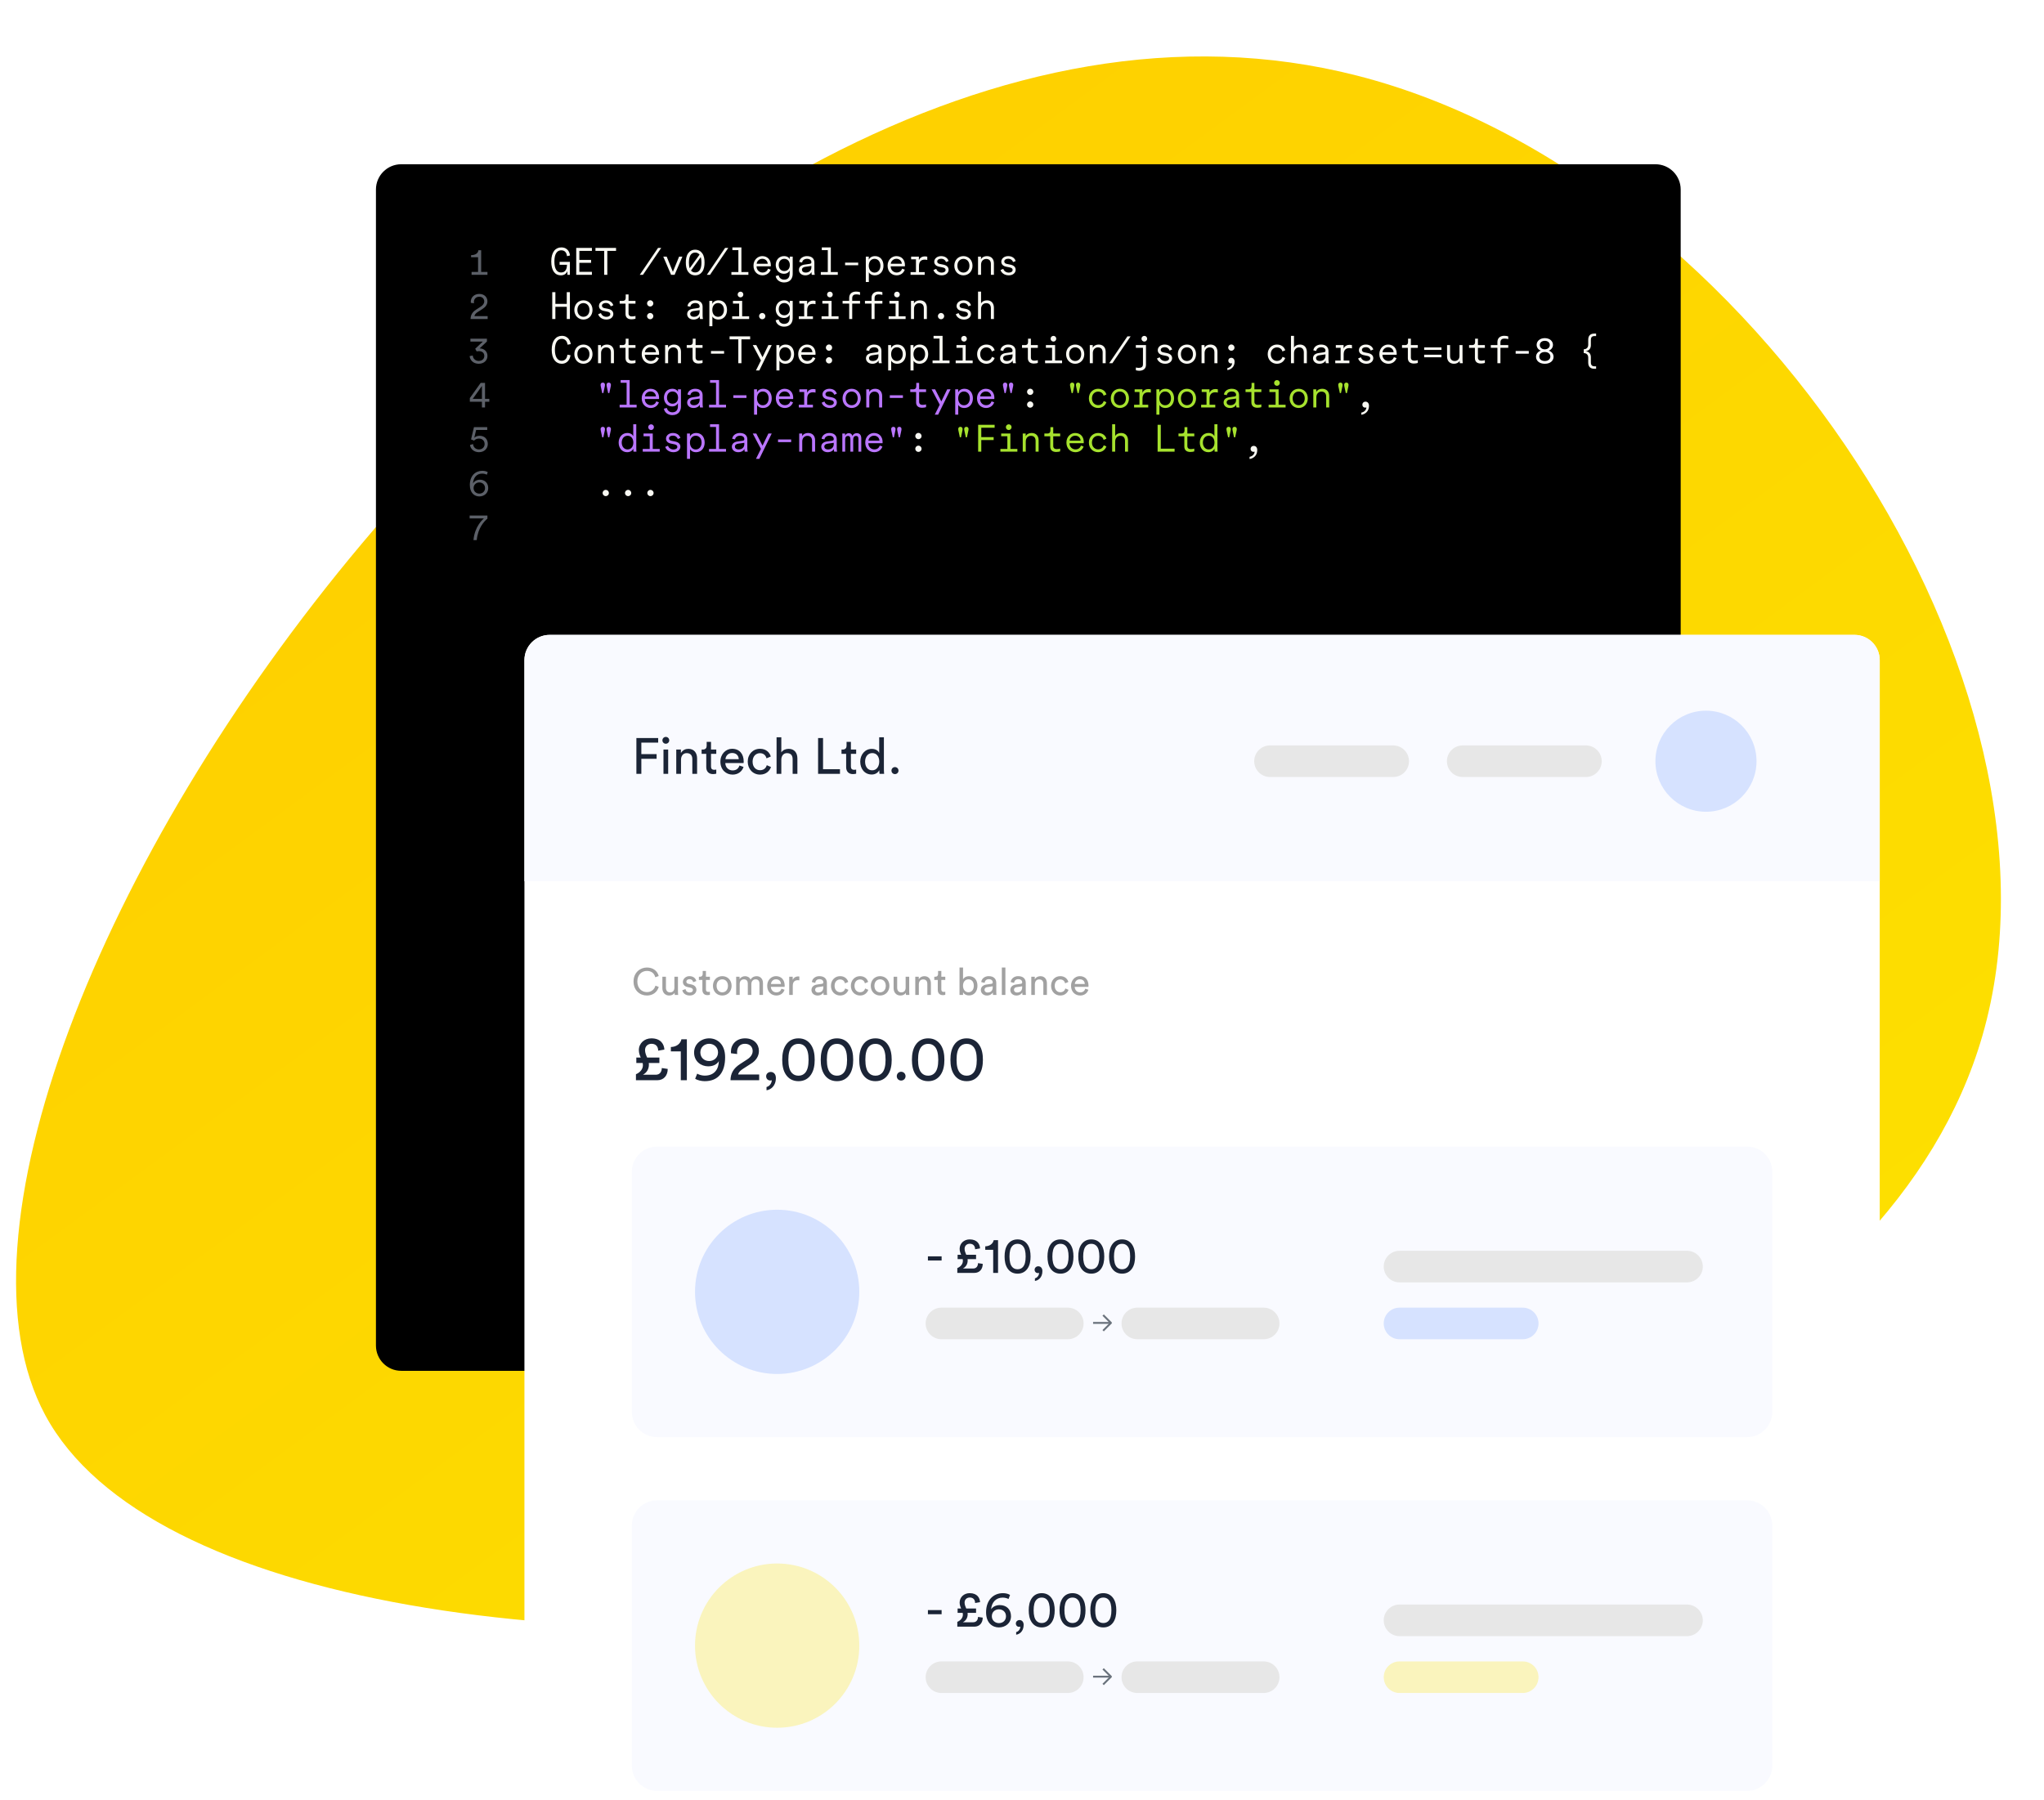 <svg xmlns="http://www.w3.org/2000/svg" width="647" height="570" viewBox="0 0 647 570" fill="none"><path d="M429.598 23.95C204.263 -33.719 -46.44 334.939 14.313 448.006C79.336 569.023 570.293 525.886 627.494 327.938C659.642 216.684 554.913 56.026 429.598 23.95Z" fill="url(#paint0_linear_5918_92741)"></path><g filter="url(#filter0_d_5918_92741)"><path d="M524 52H127C122.582 52 119 55.582 119 60V426C119 430.418 122.582 434 127 434H524C528.418 434 532 430.418 532 426V60C532 55.582 528.418 52 524 52Z" fill="black"></path></g><path d="M177.132 82.908V83.832H179.46C179.46 85.068 179.028 86.268 177.6 86.268C176.328 86.268 175.488 85.248 175.488 82.776C175.488 80.328 176.352 79.248 177.648 79.248C178.956 79.248 179.328 80.172 179.496 81.108L180.42 80.88C180.336 80.016 179.808 78.324 177.66 78.324C175.872 78.324 174.492 79.752 174.492 82.776C174.492 85.788 175.74 87.168 177.516 87.168C178.728 87.168 179.28 86.556 179.568 85.884L179.616 87H180.396V82.908H177.132ZM182.395 78.492V87H187.363V86.064H183.391V83.22H187.099V82.284H183.391V79.428H187.363V78.492H182.395ZM192.243 87V79.428H195.003V78.492H188.487V79.428H191.247V87H192.243ZM202.517 87H203.525L209.297 78.492H208.289L202.517 87ZM212.425 87H213.541L216.001 81.252H214.957L212.989 86.052L211.033 81.252H209.953L212.425 87ZM222.32 80.244C221.828 79.524 221.072 79.056 220.052 79.056C219.032 79.056 218.276 79.524 217.784 80.244C217.244 81.024 217.088 82.056 217.088 83.112C217.088 84.168 217.244 85.2 217.784 85.98C218.276 86.7 219.032 87.168 220.052 87.168C221.072 87.168 221.828 86.7 222.32 85.98C222.86 85.2 223.016 84.168 223.016 83.112C223.016 82.056 222.86 81.024 222.32 80.244ZM218.78 80.496C219.092 80.16 219.488 79.968 220.052 79.968C220.592 79.968 221.012 80.16 221.324 80.496L221.432 80.616L218.312 84.924C218.144 84.432 218.072 83.82 218.072 83.112C218.072 81.936 218.276 81.048 218.78 80.496ZM221.324 85.728C221.012 86.064 220.592 86.256 220.052 86.256C219.452 86.256 219.056 86.04 218.72 85.668L221.816 81.384C221.96 81.852 222.032 82.44 222.032 83.112C222.032 84.288 221.828 85.176 221.324 85.728ZM223.743 87H224.751L230.523 78.492H229.515L223.743 87ZM231.515 86.136V87H236.891V86.136H234.683V78.324H231.827V79.188H233.723V86.136H231.515ZM241.362 87.168C242.694 87.168 243.618 86.364 243.942 85.368L243.114 85.068C242.886 85.74 242.334 86.28 241.362 86.28C240.366 86.28 239.49 85.488 239.49 84.408V84.324H243.978C243.99 84.24 244.002 84.108 244.002 83.988C244.002 82.26 242.97 81.084 241.266 81.084C239.85 81.084 238.506 82.26 238.506 84.108C238.506 86.076 239.862 87.168 241.362 87.168ZM243.006 83.508H239.514C239.574 82.68 240.318 81.936 241.278 81.936C242.334 81.936 242.958 82.656 243.006 83.508ZM246.469 87.156L245.533 87.384C245.677 88.548 246.805 89.424 248.173 89.424C250.261 89.424 250.921 88.008 250.921 86.688V81.252H249.973V82.068C249.745 81.504 249.121 81.084 248.161 81.084C246.601 81.084 245.545 82.296 245.545 83.892C245.545 85.476 246.613 86.676 248.137 86.676C249.085 86.676 249.709 86.208 249.961 85.644V86.604C249.961 87.72 249.481 88.536 248.185 88.536C247.225 88.536 246.589 87.864 246.469 87.156ZM250.009 83.916C250.009 85.044 249.301 85.812 248.257 85.812C247.213 85.812 246.505 85.044 246.505 83.88C246.505 82.716 247.213 81.948 248.257 81.948C249.301 81.948 250.009 82.728 250.009 83.916ZM252.884 85.452C252.884 86.316 253.592 87.168 254.912 87.168C255.992 87.168 256.676 86.604 256.856 86.136C256.856 86.508 256.928 86.892 256.964 87H257.9C257.852 86.82 257.78 86.4 257.78 85.92V83.112C257.78 81.996 257.084 81.084 255.428 81.084C254.132 81.084 253.112 81.852 252.992 82.92L253.904 83.112C253.976 82.452 254.552 81.948 255.452 81.948C256.376 81.948 256.832 82.404 256.832 83.016C256.832 83.28 256.748 83.472 256.316 83.532L254.66 83.772C253.64 83.916 252.884 84.444 252.884 85.452ZM255.056 86.292C254.204 86.292 253.844 85.872 253.844 85.38C253.844 84.864 254.276 84.564 254.852 84.48L256.832 84.192V84.6C256.832 85.752 255.992 86.292 255.056 86.292ZM259.816 86.136V87H265.192V86.136H262.984V78.324H260.128V79.188H262.024V86.136H259.816ZM267.503 83.136V83.976H271.655V83.136H267.503ZM274.062 81.252V89.28H275.022V86.196C275.286 86.712 275.922 87.168 276.942 87.168C278.622 87.168 279.654 85.836 279.654 84.12C279.654 82.428 278.706 81.084 276.99 81.084C275.91 81.084 275.262 81.624 274.998 82.212V81.252H274.062ZM276.822 86.304C275.73 86.304 274.998 85.392 274.998 84.12C274.998 82.848 275.718 81.948 276.822 81.948C277.938 81.948 278.682 82.848 278.682 84.12C278.682 85.392 277.938 86.304 276.822 86.304ZM283.814 87.168C285.146 87.168 286.07 86.364 286.394 85.368L285.566 85.068C285.338 85.74 284.786 86.28 283.814 86.28C282.818 86.28 281.942 85.488 281.942 84.408V84.324H286.43C286.442 84.24 286.454 84.108 286.454 83.988C286.454 82.26 285.422 81.084 283.718 81.084C282.302 81.084 280.958 82.26 280.958 84.108C280.958 86.076 282.314 87.168 283.814 87.168ZM285.458 83.508H281.966C282.026 82.68 282.77 81.936 283.73 81.936C284.786 81.936 285.41 82.656 285.458 83.508ZM293.517 82.308V81.276C293.373 81.228 293.145 81.168 292.725 81.168C292.041 81.168 291.201 81.492 290.865 82.38V81.252H288.405V82.104H289.929V86.148H288.225V87H292.701V86.148H290.889V84.192C290.889 82.872 291.525 82.2 292.713 82.2C293.121 82.2 293.361 82.26 293.517 82.308ZM298.072 87.168C299.596 87.168 300.268 86.232 300.268 85.428C300.268 84.564 299.704 84 298.564 83.772L297.472 83.556C296.896 83.448 296.668 83.16 296.668 82.788C296.668 82.272 297.16 81.924 297.892 81.924C298.768 81.924 299.26 82.428 299.452 82.98L300.268 82.656C300.004 81.744 299.176 81.084 297.892 81.084C296.62 81.084 295.72 81.888 295.72 82.86C295.72 83.604 296.2 84.228 297.28 84.444L298.396 84.672C299.032 84.804 299.308 85.056 299.308 85.476C299.308 85.944 298.864 86.304 298.096 86.304C297.136 86.304 296.524 85.716 296.356 85.116L295.48 85.476C295.636 86.124 296.452 87.168 298.072 87.168ZM304.956 87.168C306.612 87.168 307.836 85.896 307.836 84.12C307.836 82.356 306.612 81.084 304.956 81.084C303.3 81.084 302.076 82.356 302.076 84.12C302.076 85.896 303.3 87.168 304.956 87.168ZM304.956 86.292C303.924 86.292 303.048 85.512 303.048 84.12C303.048 82.74 303.924 81.96 304.956 81.96C305.988 81.96 306.864 82.74 306.864 84.12C306.864 85.512 305.988 86.292 304.956 86.292ZM309.583 81.252V87H310.543V83.772C310.543 82.668 311.251 81.984 312.163 81.984C313.279 81.984 313.651 82.74 313.651 83.568V87H314.611V83.376C314.611 82.104 313.891 81.084 312.391 81.084C311.599 81.084 310.879 81.408 310.519 82.092V81.252H309.583ZM319.298 87.168C320.822 87.168 321.494 86.232 321.494 85.428C321.494 84.564 320.93 84 319.79 83.772L318.698 83.556C318.122 83.448 317.894 83.16 317.894 82.788C317.894 82.272 318.386 81.924 319.118 81.924C319.994 81.924 320.486 82.428 320.678 82.98L321.494 82.656C321.23 81.744 320.402 81.084 319.118 81.084C317.846 81.084 316.946 81.888 316.946 82.86C316.946 83.604 317.426 84.228 318.506 84.444L319.622 84.672C320.258 84.804 320.534 85.056 320.534 85.476C320.534 85.944 320.09 86.304 319.322 86.304C318.362 86.304 317.75 85.716 317.582 85.116L316.706 85.476C316.862 86.124 317.678 87.168 319.298 87.168ZM179.4 97.136V101H180.396V92.492H179.4V96.2H175.8V92.492H174.804V101H175.8V97.136H179.4ZM184.675 101.168C186.331 101.168 187.555 99.896 187.555 98.12C187.555 96.356 186.331 95.084 184.675 95.084C183.019 95.084 181.795 96.356 181.795 98.12C181.795 99.896 183.019 101.168 184.675 101.168ZM184.675 100.292C183.643 100.292 182.767 99.512 182.767 98.12C182.767 96.74 183.643 95.96 184.675 95.96C185.707 95.96 186.583 96.74 186.583 98.12C186.583 99.512 185.707 100.292 184.675 100.292ZM191.943 101.168C193.467 101.168 194.139 100.232 194.139 99.428C194.139 98.564 193.575 98 192.435 97.772L191.343 97.556C190.767 97.448 190.539 97.16 190.539 96.788C190.539 96.272 191.031 95.924 191.763 95.924C192.639 95.924 193.131 96.428 193.323 96.98L194.139 96.656C193.875 95.744 193.047 95.084 191.763 95.084C190.491 95.084 189.591 95.888 189.591 96.86C189.591 97.604 190.071 98.228 191.151 98.444L192.267 98.672C192.903 98.804 193.179 99.056 193.179 99.476C193.179 99.944 192.735 100.304 191.967 100.304C191.007 100.304 190.395 99.716 190.227 99.116L189.351 99.476C189.507 100.124 190.323 101.168 191.943 101.168ZM201.154 95.252H198.958V93.224H198.058V94.256C198.058 94.892 197.794 95.252 197.098 95.252H196.15V96.128H197.998V99.368C197.998 100.508 198.706 101.096 199.894 101.096C200.482 101.096 200.89 101 201.154 100.904V100.028C200.914 100.112 200.398 100.184 200.002 100.184C199.378 100.184 198.958 99.86 198.958 99.188V96.128H201.154V95.252ZM204.821 100.088C204.821 100.652 205.265 101.072 205.805 101.072C206.357 101.072 206.801 100.652 206.801 100.088C206.801 99.524 206.357 99.092 205.805 99.092C205.265 99.092 204.821 99.524 204.821 100.088ZM204.821 96.056C204.821 96.62 205.265 97.04 205.805 97.04C206.357 97.04 206.801 96.62 206.801 96.056C206.801 95.492 206.357 95.06 205.805 95.06C205.265 95.06 204.821 95.492 204.821 96.056ZM217.508 99.452C217.508 100.316 218.216 101.168 219.536 101.168C220.616 101.168 221.3 100.604 221.48 100.136C221.48 100.508 221.552 100.892 221.588 101H222.524C222.476 100.82 222.404 100.4 222.404 99.92V97.112C222.404 95.996 221.708 95.084 220.052 95.084C218.756 95.084 217.736 95.852 217.616 96.92L218.528 97.112C218.6 96.452 219.176 95.948 220.076 95.948C221 95.948 221.456 96.404 221.456 97.016C221.456 97.28 221.372 97.472 220.94 97.532L219.284 97.772C218.264 97.916 217.508 98.444 217.508 99.452ZM219.68 100.292C218.828 100.292 218.468 99.872 218.468 99.38C218.468 98.864 218.9 98.564 219.476 98.48L221.456 98.192V98.6C221.456 99.752 220.616 100.292 219.68 100.292ZM224.535 95.252V103.28H225.495V100.196C225.759 100.712 226.395 101.168 227.415 101.168C229.095 101.168 230.127 99.836 230.127 98.12C230.127 96.428 229.179 95.084 227.463 95.084C226.383 95.084 225.735 95.624 225.471 96.212V95.252H224.535ZM227.295 100.304C226.203 100.304 225.471 99.392 225.471 98.12C225.471 96.848 226.191 95.948 227.295 95.948C228.411 95.948 229.155 96.848 229.155 98.12C229.155 99.392 228.411 100.304 227.295 100.304ZM231.755 100.136V101H237.131V100.136H234.923V95.252H232.007V96.116H233.963V100.136H231.755ZM233.495 93.236C233.495 93.74 233.891 94.148 234.407 94.148C234.899 94.148 235.295 93.74 235.295 93.236C235.295 92.732 234.899 92.336 234.407 92.336C233.891 92.336 233.495 92.732 233.495 93.236ZM240.282 100.088C240.282 100.652 240.726 101.072 241.266 101.072C241.818 101.072 242.262 100.652 242.262 100.088C242.262 99.524 241.818 99.092 241.266 99.092C240.726 99.092 240.282 99.524 240.282 100.088ZM246.469 101.156L245.533 101.384C245.677 102.548 246.805 103.424 248.173 103.424C250.261 103.424 250.921 102.008 250.921 100.688V95.252H249.973V96.068C249.745 95.504 249.121 95.084 248.161 95.084C246.601 95.084 245.545 96.296 245.545 97.892C245.545 99.476 246.613 100.676 248.137 100.676C249.085 100.676 249.709 100.208 249.961 99.644V100.604C249.961 101.72 249.481 102.536 248.185 102.536C247.225 102.536 246.589 101.864 246.469 101.156ZM250.009 97.916C250.009 99.044 249.301 99.812 248.257 99.812C247.213 99.812 246.505 99.044 246.505 97.88C246.505 96.716 247.213 95.948 248.257 95.948C249.301 95.948 250.009 96.728 250.009 97.916ZM258.14 96.308V95.276C257.996 95.228 257.768 95.168 257.348 95.168C256.664 95.168 255.824 95.492 255.488 96.38V95.252H253.028V96.104H254.552V100.148H252.848V101H257.324V100.148H255.512V98.192C255.512 96.872 256.148 96.2 257.336 96.2C257.744 96.2 257.984 96.26 258.14 96.308ZM260.056 100.136V101H265.432V100.136H263.224V95.252H260.308V96.116H262.264V100.136H260.056ZM261.796 93.236C261.796 93.74 262.192 94.148 262.708 94.148C263.2 94.148 263.596 93.74 263.596 93.236C263.596 92.732 263.2 92.336 262.708 92.336C262.192 92.336 261.796 92.732 261.796 93.236ZM269.759 101V96.116H272.231V95.252H269.759V94.412C269.759 93.512 270.299 93.2 271.007 93.2C271.451 93.2 271.847 93.248 272.231 93.368V92.504C271.895 92.384 271.439 92.312 270.971 92.312C269.711 92.312 268.799 92.984 268.799 94.304V95.252H266.711V96.116H268.799V101H269.759ZM276.834 101V96.116H279.306V95.252H276.834V94.412C276.834 93.512 277.374 93.2 278.082 93.2C278.526 93.2 278.922 93.248 279.306 93.368V92.504C278.97 92.384 278.514 92.312 278.046 92.312C276.786 92.312 275.874 92.984 275.874 94.304V95.252H273.786V96.116H275.874V101H276.834ZM281.282 100.136V101H286.658V100.136H284.45V95.252H281.534V96.116H283.49V100.136H281.282ZM283.022 93.236C283.022 93.74 283.418 94.148 283.934 94.148C284.426 94.148 284.822 93.74 284.822 93.236C284.822 92.732 284.426 92.336 283.934 92.336C283.418 92.336 283.022 92.732 283.022 93.236ZM288.357 95.252V101H289.317V97.772C289.317 96.668 290.025 95.984 290.937 95.984C292.053 95.984 292.425 96.74 292.425 97.568V101H293.385V97.376C293.385 96.104 292.665 95.084 291.165 95.084C290.373 95.084 289.653 95.408 289.293 96.092V95.252H288.357ZM296.884 100.088C296.884 100.652 297.328 101.072 297.868 101.072C298.42 101.072 298.864 100.652 298.864 100.088C298.864 99.524 298.42 99.092 297.868 99.092C297.328 99.092 296.884 99.524 296.884 100.088ZM305.148 101.168C306.672 101.168 307.344 100.232 307.344 99.428C307.344 98.564 306.78 98 305.64 97.772L304.548 97.556C303.972 97.448 303.744 97.16 303.744 96.788C303.744 96.272 304.236 95.924 304.968 95.924C305.844 95.924 306.336 96.428 306.528 96.98L307.344 96.656C307.08 95.744 306.252 95.084 304.968 95.084C303.696 95.084 302.796 95.888 302.796 96.86C302.796 97.604 303.276 98.228 304.356 98.444L305.472 98.672C306.108 98.804 306.384 99.056 306.384 99.476C306.384 99.944 305.94 100.304 305.172 100.304C304.212 100.304 303.6 99.716 303.432 99.116L302.556 99.476C302.712 100.124 303.528 101.168 305.148 101.168ZM309.583 92.324V101H310.543V97.796C310.543 96.668 311.251 95.984 312.175 95.984C313.291 95.984 313.651 96.752 313.651 97.604V101H314.611V97.436C314.611 96.152 313.903 95.084 312.439 95.084C311.635 95.084 310.915 95.384 310.543 96.056V92.324H309.583ZM177.84 106.324C176.004 106.324 174.636 107.836 174.636 110.74C174.636 113.656 175.956 115.168 177.792 115.168C179.868 115.168 180.504 113.32 180.576 112.456L179.616 112.3C179.496 113.176 179.064 114.22 177.78 114.22C176.544 114.22 175.644 113.092 175.644 110.74C175.644 108.388 176.544 107.272 177.804 107.272C179.052 107.272 179.508 108.208 179.664 109.132L180.648 108.952C180.564 108.088 179.952 106.324 177.84 106.324ZM184.675 115.168C186.331 115.168 187.555 113.896 187.555 112.12C187.555 110.356 186.331 109.084 184.675 109.084C183.019 109.084 181.795 110.356 181.795 112.12C181.795 113.896 183.019 115.168 184.675 115.168ZM184.675 114.292C183.643 114.292 182.767 113.512 182.767 112.12C182.767 110.74 183.643 109.96 184.675 109.96C185.707 109.96 186.583 110.74 186.583 112.12C186.583 113.512 185.707 114.292 184.675 114.292ZM189.303 109.252V115H190.263V111.772C190.263 110.668 190.971 109.984 191.883 109.984C192.999 109.984 193.371 110.74 193.371 111.568V115H194.331V111.376C194.331 110.104 193.611 109.084 192.111 109.084C191.319 109.084 190.599 109.408 190.239 110.092V109.252H189.303ZM201.154 109.252H198.958V107.224H198.058V108.256C198.058 108.892 197.794 109.252 197.098 109.252H196.15V110.128H197.998V113.368C197.998 114.508 198.706 115.096 199.894 115.096C200.482 115.096 200.89 115 201.154 114.904V114.028C200.914 114.112 200.398 114.184 200.002 114.184C199.378 114.184 198.958 113.86 198.958 113.188V110.128H201.154V109.252ZM205.985 115.168C207.317 115.168 208.241 114.364 208.565 113.368L207.737 113.068C207.509 113.74 206.957 114.28 205.985 114.28C204.989 114.28 204.113 113.488 204.113 112.408V112.324H208.601C208.613 112.24 208.625 112.108 208.625 111.988C208.625 110.26 207.593 109.084 205.889 109.084C204.473 109.084 203.129 110.26 203.129 112.108C203.129 114.076 204.485 115.168 205.985 115.168ZM207.629 111.508H204.137C204.197 110.68 204.941 109.936 205.901 109.936C206.957 109.936 207.581 110.656 207.629 111.508ZM210.529 109.252V115H211.489V111.772C211.489 110.668 212.197 109.984 213.109 109.984C214.225 109.984 214.597 110.74 214.597 111.568V115H215.557V111.376C215.557 110.104 214.837 109.084 213.337 109.084C212.545 109.084 211.825 109.408 211.465 110.092V109.252H210.529ZM222.38 109.252H220.184V107.224H219.284V108.256C219.284 108.892 219.02 109.252 218.324 109.252H217.376V110.128H219.224V113.368C219.224 114.508 219.932 115.096 221.12 115.096C221.708 115.096 222.116 115 222.38 114.904V114.028C222.14 114.112 221.624 114.184 221.228 114.184C220.604 114.184 220.184 113.86 220.184 113.188V110.128H222.38V109.252ZM225.051 111.136V111.976H229.203V111.136H225.051ZM234.695 115V107.428H237.455V106.492H230.939V107.428H233.699V115H234.695ZM243.222 109.252L241.362 113.092L239.394 109.252H238.278L240.858 114.124L239.286 117.28H240.354L244.278 109.252H243.222ZM245.761 109.252V117.28H246.721V114.196C246.985 114.712 247.621 115.168 248.641 115.168C250.321 115.168 251.353 113.836 251.353 112.12C251.353 110.428 250.405 109.084 248.689 109.084C247.609 109.084 246.961 109.624 246.697 110.212V109.252H245.761ZM248.521 114.304C247.429 114.304 246.697 113.392 246.697 112.12C246.697 110.848 247.417 109.948 248.521 109.948C249.637 109.948 250.381 110.848 250.381 112.12C250.381 113.392 249.637 114.304 248.521 114.304ZM255.512 115.168C256.844 115.168 257.768 114.364 258.092 113.368L257.264 113.068C257.036 113.74 256.484 114.28 255.512 114.28C254.516 114.28 253.64 113.488 253.64 112.408V112.324H258.128C258.14 112.24 258.152 112.108 258.152 111.988C258.152 110.26 257.12 109.084 255.416 109.084C254 109.084 252.656 110.26 252.656 112.108C252.656 114.076 254.012 115.168 255.512 115.168ZM257.156 111.508H253.664C253.724 110.68 254.468 109.936 255.428 109.936C256.484 109.936 257.108 110.656 257.156 111.508ZM261.424 114.088C261.424 114.652 261.868 115.072 262.408 115.072C262.96 115.072 263.404 114.652 263.404 114.088C263.404 113.524 262.96 113.092 262.408 113.092C261.868 113.092 261.424 113.524 261.424 114.088ZM261.424 110.056C261.424 110.62 261.868 111.04 262.408 111.04C262.96 111.04 263.404 110.62 263.404 110.056C263.404 109.492 262.96 109.06 262.408 109.06C261.868 109.06 261.424 109.492 261.424 110.056ZM274.11 113.452C274.11 114.316 274.818 115.168 276.138 115.168C277.218 115.168 277.902 114.604 278.082 114.136C278.082 114.508 278.154 114.892 278.19 115H279.126C279.078 114.82 279.006 114.4 279.006 113.92V111.112C279.006 109.996 278.31 109.084 276.654 109.084C275.358 109.084 274.338 109.852 274.218 110.92L275.13 111.112C275.202 110.452 275.778 109.948 276.678 109.948C277.602 109.948 278.058 110.404 278.058 111.016C278.058 111.28 277.974 111.472 277.542 111.532L275.886 111.772C274.866 111.916 274.11 112.444 274.11 113.452ZM276.282 114.292C275.43 114.292 275.07 113.872 275.07 113.38C275.07 112.864 275.502 112.564 276.078 112.48L278.058 112.192V112.6C278.058 113.752 277.218 114.292 276.282 114.292ZM281.138 109.252V117.28H282.098V114.196C282.362 114.712 282.998 115.168 284.018 115.168C285.698 115.168 286.73 113.836 286.73 112.12C286.73 110.428 285.782 109.084 284.066 109.084C282.986 109.084 282.338 109.624 282.074 110.212V109.252H281.138ZM283.898 114.304C282.806 114.304 282.074 113.392 282.074 112.12C282.074 110.848 282.794 109.948 283.898 109.948C285.014 109.948 285.758 110.848 285.758 112.12C285.758 113.392 285.014 114.304 283.898 114.304ZM288.213 109.252V117.28H289.173V114.196C289.437 114.712 290.073 115.168 291.093 115.168C292.773 115.168 293.805 113.836 293.805 112.12C293.805 110.428 292.857 109.084 291.141 109.084C290.061 109.084 289.413 109.624 289.149 110.212V109.252H288.213ZM290.973 114.304C289.881 114.304 289.149 113.392 289.149 112.12C289.149 110.848 289.869 109.948 290.973 109.948C292.089 109.948 292.833 110.848 292.833 112.12C292.833 113.392 292.089 114.304 290.973 114.304ZM295.192 114.136V115H300.568V114.136H298.36V106.324H295.504V107.188H297.4V114.136H295.192ZM302.508 114.136V115H307.884V114.136H305.676V109.252H302.76V110.116H304.716V114.136H302.508ZM304.248 107.236C304.248 107.74 304.644 108.148 305.16 108.148C305.652 108.148 306.048 107.74 306.048 107.236C306.048 106.732 305.652 106.336 305.16 106.336C304.644 106.336 304.248 106.732 304.248 107.236ZM312.211 115.168C313.723 115.168 314.563 114.184 314.839 113.332L313.999 112.972C313.831 113.488 313.363 114.268 312.211 114.268C311.251 114.268 310.267 113.524 310.267 112.12C310.267 110.704 311.251 109.984 312.199 109.984C313.279 109.984 313.807 110.668 313.963 111.268L314.839 110.908C314.599 109.984 313.759 109.084 312.199 109.084C310.687 109.084 309.295 110.236 309.295 112.12C309.295 113.98 310.639 115.168 312.211 115.168ZM316.562 113.452C316.562 114.316 317.27 115.168 318.59 115.168C319.67 115.168 320.354 114.604 320.534 114.136C320.534 114.508 320.606 114.892 320.642 115H321.578C321.53 114.82 321.458 114.4 321.458 113.92V111.112C321.458 109.996 320.762 109.084 319.106 109.084C317.81 109.084 316.79 109.852 316.67 110.92L317.582 111.112C317.654 110.452 318.23 109.948 319.13 109.948C320.054 109.948 320.51 110.404 320.51 111.016C320.51 111.28 320.426 111.472 319.994 111.532L318.338 111.772C317.318 111.916 316.562 112.444 316.562 113.452ZM318.734 114.292C317.882 114.292 317.522 113.872 317.522 113.38C317.522 112.864 317.954 112.564 318.53 112.48L320.51 112.192V112.6C320.51 113.752 319.67 114.292 318.734 114.292ZM328.51 109.252H326.314V107.224H325.414V108.256C325.414 108.892 325.15 109.252 324.454 109.252H323.506V110.128H325.354V113.368C325.354 114.508 326.062 115.096 327.25 115.096C327.838 115.096 328.246 115 328.51 114.904V114.028C328.27 114.112 327.754 114.184 327.358 114.184C326.734 114.184 326.314 113.86 326.314 113.188V110.128H328.51V109.252ZM330.809 114.136V115H336.185V114.136H333.977V109.252H331.061V110.116H333.017V114.136H330.809ZM332.549 107.236C332.549 107.74 332.945 108.148 333.461 108.148C333.953 108.148 334.349 107.74 334.349 107.236C334.349 106.732 333.953 106.336 333.461 106.336C332.945 106.336 332.549 106.732 332.549 107.236ZM340.332 115.168C341.988 115.168 343.212 113.896 343.212 112.12C343.212 110.356 341.988 109.084 340.332 109.084C338.676 109.084 337.452 110.356 337.452 112.12C337.452 113.896 338.676 115.168 340.332 115.168ZM340.332 114.292C339.3 114.292 338.424 113.512 338.424 112.12C338.424 110.74 339.3 109.96 340.332 109.96C341.364 109.96 342.24 110.74 342.24 112.12C342.24 113.512 341.364 114.292 340.332 114.292ZM344.959 109.252V115H345.919V111.772C345.919 110.668 346.627 109.984 347.539 109.984C348.655 109.984 349.027 110.74 349.027 111.568V115H349.987V111.376C349.987 110.104 349.267 109.084 347.767 109.084C346.975 109.084 346.255 109.408 345.895 110.092V109.252H344.959ZM351.099 115H352.107L357.879 106.492H356.871L351.099 115ZM359.53 110.116H361.786V115.324C361.786 116.236 361.21 116.464 360.418 116.464C360.142 116.464 359.698 116.392 359.542 116.344V117.22C359.686 117.28 360.19 117.388 360.562 117.388C361.978 117.388 362.746 116.644 362.746 115.504V109.252H359.53V110.116ZM361.318 107.236C361.318 107.74 361.714 108.148 362.23 108.148C362.722 108.148 363.118 107.74 363.118 107.236C363.118 106.732 362.722 106.336 362.23 106.336C361.714 106.336 361.318 106.732 361.318 107.236ZM368.825 115.168C370.349 115.168 371.021 114.232 371.021 113.428C371.021 112.564 370.457 112 369.317 111.772L368.225 111.556C367.649 111.448 367.421 111.16 367.421 110.788C367.421 110.272 367.913 109.924 368.645 109.924C369.521 109.924 370.013 110.428 370.205 110.98L371.021 110.656C370.757 109.744 369.929 109.084 368.645 109.084C367.373 109.084 366.473 109.888 366.473 110.86C366.473 111.604 366.953 112.228 368.033 112.444L369.149 112.672C369.785 112.804 370.061 113.056 370.061 113.476C370.061 113.944 369.617 114.304 368.849 114.304C367.889 114.304 367.277 113.716 367.109 113.116L366.233 113.476C366.389 114.124 367.205 115.168 368.825 115.168ZM375.709 115.168C377.365 115.168 378.589 113.896 378.589 112.12C378.589 110.356 377.365 109.084 375.709 109.084C374.053 109.084 372.829 110.356 372.829 112.12C372.829 113.896 374.053 115.168 375.709 115.168ZM375.709 114.292C374.677 114.292 373.801 113.512 373.801 112.12C373.801 110.74 374.677 109.96 375.709 109.96C376.741 109.96 377.617 110.74 377.617 112.12C377.617 113.512 376.741 114.292 375.709 114.292ZM380.336 109.252V115H381.296V111.772C381.296 110.668 382.004 109.984 382.916 109.984C384.032 109.984 384.404 110.74 384.404 111.568V115H385.364V111.376C385.364 110.104 384.644 109.084 383.144 109.084C382.352 109.084 381.632 109.408 381.272 110.092V109.252H380.336ZM388.803 114.172C388.803 114.712 389.175 115.06 389.667 115.06C389.823 115.06 389.955 115 390.003 114.976C390.003 115.684 389.415 116.368 388.503 116.536V117.172C389.559 117.028 390.795 116.236 390.795 114.52C390.795 113.692 390.303 113.272 389.751 113.272C389.187 113.272 388.803 113.668 388.803 114.172ZM388.779 110.056C388.779 110.62 389.223 111.04 389.763 111.04C390.315 111.04 390.759 110.62 390.759 110.056C390.759 109.492 390.315 109.06 389.763 109.06C389.223 109.06 388.779 109.492 388.779 110.056ZM404.19 115.168C405.702 115.168 406.542 114.184 406.818 113.332L405.978 112.972C405.81 113.488 405.342 114.268 404.19 114.268C403.23 114.268 402.246 113.524 402.246 112.12C402.246 110.704 403.23 109.984 404.178 109.984C405.258 109.984 405.786 110.668 405.942 111.268L406.818 110.908C406.578 109.984 405.738 109.084 404.178 109.084C402.666 109.084 401.274 110.236 401.274 112.12C401.274 113.98 402.618 115.168 404.19 115.168ZM408.637 106.324V115H409.597V111.796C409.597 110.668 410.305 109.984 411.229 109.984C412.345 109.984 412.705 110.752 412.705 111.604V115H413.665V111.436C413.665 110.152 412.957 109.084 411.493 109.084C410.689 109.084 409.969 109.384 409.597 110.056V106.324H408.637ZM415.617 113.452C415.617 114.316 416.325 115.168 417.645 115.168C418.725 115.168 419.409 114.604 419.589 114.136C419.589 114.508 419.661 114.892 419.697 115H420.633C420.585 114.82 420.513 114.4 420.513 113.92V111.112C420.513 109.996 419.817 109.084 418.161 109.084C416.865 109.084 415.845 109.852 415.725 110.92L416.637 111.112C416.709 110.452 417.285 109.948 418.185 109.948C419.109 109.948 419.565 110.404 419.565 111.016C419.565 111.28 419.481 111.472 419.049 111.532L417.393 111.772C416.373 111.916 415.617 112.444 415.617 113.452ZM417.789 114.292C416.937 114.292 416.577 113.872 416.577 113.38C416.577 112.864 417.009 112.564 417.585 112.48L419.565 112.192V112.6C419.565 113.752 418.725 114.292 417.789 114.292ZM427.948 110.308V109.276C427.804 109.228 427.576 109.168 427.156 109.168C426.472 109.168 425.632 109.492 425.296 110.38V109.252H422.836V110.104H424.36V114.148H422.656V115H427.132V114.148H425.32V112.192C425.32 110.872 425.956 110.2 427.144 110.2C427.552 110.2 427.792 110.26 427.948 110.308ZM432.503 115.168C434.027 115.168 434.699 114.232 434.699 113.428C434.699 112.564 434.135 112 432.995 111.772L431.903 111.556C431.327 111.448 431.099 111.16 431.099 110.788C431.099 110.272 431.591 109.924 432.323 109.924C433.199 109.924 433.691 110.428 433.883 110.98L434.699 110.656C434.435 109.744 433.607 109.084 432.323 109.084C431.051 109.084 430.151 109.888 430.151 110.86C430.151 111.604 430.631 112.228 431.711 112.444L432.827 112.672C433.463 112.804 433.739 113.056 433.739 113.476C433.739 113.944 433.295 114.304 432.527 114.304C431.567 114.304 430.955 113.716 430.787 113.116L429.911 113.476C430.067 114.124 430.883 115.168 432.503 115.168ZM439.471 115.168C440.803 115.168 441.727 114.364 442.051 113.368L441.223 113.068C440.995 113.74 440.443 114.28 439.471 114.28C438.475 114.28 437.599 113.488 437.599 112.408V112.324H442.087C442.099 112.24 442.111 112.108 442.111 111.988C442.111 110.26 441.079 109.084 439.375 109.084C437.959 109.084 436.615 110.26 436.615 112.108C436.615 114.076 437.971 115.168 439.471 115.168ZM441.115 111.508H437.623C437.683 110.68 438.427 109.936 439.387 109.936C440.443 109.936 441.067 110.656 441.115 111.508ZM448.79 109.252H446.594V107.224H445.694V108.256C445.694 108.892 445.43 109.252 444.734 109.252H443.786V110.128H445.634V113.368C445.634 114.508 446.342 115.096 447.53 115.096C448.118 115.096 448.526 115 448.79 114.904V114.028C448.55 114.112 448.034 114.184 447.638 114.184C447.014 114.184 446.594 113.86 446.594 113.188V110.128H448.79V109.252ZM450.801 109.984V110.788H456.273V109.984H450.801ZM450.801 112.3V113.116H456.273V112.3H450.801ZM462.029 114.22C462.029 114.508 462.053 114.832 462.101 115H463.025C462.989 114.772 462.941 114.244 462.941 113.8V109.252H461.981V112.684C461.981 113.584 461.441 114.292 460.469 114.292C459.401 114.292 459.005 113.536 459.005 112.708V109.252H458.045V112.864C458.045 114.184 458.789 115.168 460.253 115.168C461.045 115.168 461.753 114.808 462.029 114.22ZM470.016 109.252H467.82V107.224H466.92V108.256C466.92 108.892 466.656 109.252 465.96 109.252H465.012V110.128H466.86V113.368C466.86 114.508 467.568 115.096 468.756 115.096C469.344 115.096 469.752 115 470.016 114.904V114.028C469.776 114.112 469.26 114.184 468.864 114.184C468.24 114.184 467.82 113.86 467.82 113.188V110.128H470.016V109.252ZM474.943 115V110.116H477.415V109.252H474.943V108.412C474.943 107.512 475.483 107.2 476.191 107.2C476.635 107.2 477.031 107.248 477.415 107.368V106.504C477.079 106.384 476.623 106.312 476.155 106.312C474.895 106.312 473.983 106.984 473.983 108.304V109.252H471.895V110.116H473.983V115H474.943ZM504.636 116.752H505.224V115.972H504.756C503.916 115.972 503.568 115.576 503.568 114.712V113.056C503.568 112.072 503.016 111.28 501.9 111.184C503.016 111.076 503.568 110.296 503.568 109.312V107.656C503.568 106.792 503.892 106.396 504.756 106.396H505.224V105.616H504.636C503.4 105.616 502.728 106.276 502.728 107.584V109.108C502.728 110.068 502.176 110.548 501.312 110.584V111.784C502.176 111.82 502.728 112.288 502.728 113.26V114.784C502.728 116.092 503.4 116.752 504.636 116.752ZM325.102 128.088C325.102 128.652 325.546 129.072 326.086 129.072C326.638 129.072 327.082 128.652 327.082 128.088C327.082 127.524 326.638 127.092 326.086 127.092C325.546 127.092 325.102 127.524 325.102 128.088ZM325.102 124.056C325.102 124.62 325.546 125.04 326.086 125.04C326.638 125.04 327.082 124.62 327.082 124.056C327.082 123.492 326.638 123.06 326.086 123.06C325.546 123.06 325.102 123.492 325.102 124.056ZM431.231 128.124C431.231 128.688 431.627 129.06 432.143 129.06C432.311 129.06 432.455 129 432.503 128.976C432.503 129.732 431.879 130.452 430.907 130.632V131.316C432.035 131.16 433.343 130.32 433.343 128.484C433.343 127.608 432.827 127.164 432.239 127.164C431.639 127.164 431.231 127.584 431.231 128.124ZM289.725 142.088C289.725 142.652 290.169 143.072 290.709 143.072C291.261 143.072 291.705 142.652 291.705 142.088C291.705 141.524 291.261 141.092 290.709 141.092C290.169 141.092 289.725 141.524 289.725 142.088ZM289.725 138.056C289.725 138.62 290.169 139.04 290.709 139.04C291.261 139.04 291.705 138.62 291.705 138.056C291.705 137.492 291.261 137.06 290.709 137.06C290.169 137.06 289.725 137.492 289.725 138.056ZM395.855 142.124C395.855 142.688 396.251 143.06 396.767 143.06C396.935 143.06 397.079 143 397.127 142.976C397.127 143.732 396.503 144.452 395.531 144.632V145.316C396.659 145.16 397.967 144.32 397.967 142.484C397.967 141.608 397.451 141.164 396.863 141.164C396.263 141.164 395.855 141.584 395.855 142.124ZM190.755 156.088C190.755 156.652 191.199 157.072 191.739 157.072C192.291 157.072 192.735 156.652 192.735 156.088C192.735 155.524 192.291 155.092 191.739 155.092C191.199 155.092 190.755 155.524 190.755 156.088ZM197.83 156.088C197.83 156.652 198.274 157.072 198.814 157.072C199.366 157.072 199.81 156.652 199.81 156.088C199.81 155.524 199.366 155.092 198.814 155.092C198.274 155.092 197.83 155.524 197.83 156.088ZM204.905 156.088C204.905 156.652 205.349 157.072 205.889 157.072C206.441 157.072 206.885 156.652 206.885 156.088C206.885 155.524 206.441 155.092 205.889 155.092C205.349 155.092 204.905 155.524 204.905 156.088Z" fill="#F8F8F2"></path><path d="M479.762 111.136V111.976H483.914V111.136H479.762ZM488.986 115.168C490.738 115.168 491.758 114.184 491.758 112.96C491.758 112 491.086 111.28 490.222 111.016C490.978 110.764 491.566 110.044 491.566 109.18C491.566 107.944 490.474 107.056 488.986 107.056C487.498 107.056 486.406 107.944 486.406 109.18C486.406 110.056 486.994 110.764 487.738 111.016C486.874 111.292 486.214 112 486.214 112.96C486.214 114.184 487.234 115.168 488.986 115.168ZM488.986 114.304C487.858 114.304 487.222 113.668 487.222 112.876C487.222 112.084 487.858 111.436 488.986 111.436C490.102 111.436 490.75 112.084 490.75 112.876C490.75 113.668 490.102 114.304 488.986 114.304ZM488.986 110.596C488.062 110.596 487.402 110.044 487.402 109.24C487.402 108.472 488.014 107.896 488.986 107.896C489.946 107.896 490.57 108.472 490.57 109.24C490.57 110.044 489.898 110.596 488.986 110.596Z" fill="white"></path><path d="M191.451 122.268C191.487 122.064 191.499 121.932 191.499 121.848C191.499 121.416 191.211 121.128 190.803 121.128C190.395 121.128 190.107 121.416 190.107 121.848C190.107 121.932 190.119 122.064 190.155 122.268L190.623 124.452H190.983L191.451 122.268ZM193.335 122.268C193.371 122.064 193.383 121.932 193.383 121.848C193.383 121.416 193.095 121.128 192.687 121.128C192.279 121.128 191.991 121.416 191.991 121.848C191.991 121.932 192.003 122.064 192.039 122.268L192.507 124.452H192.867L193.335 122.268ZM196.138 128.136V129H201.514V128.136H199.306V120.324H196.45V121.188H198.346V128.136H196.138ZM205.985 129.168C207.317 129.168 208.241 128.364 208.565 127.368L207.737 127.068C207.509 127.74 206.957 128.28 205.985 128.28C204.989 128.28 204.113 127.488 204.113 126.408V126.324H208.601C208.613 126.24 208.625 126.108 208.625 125.988C208.625 124.26 207.593 123.084 205.889 123.084C204.473 123.084 203.129 124.26 203.129 126.108C203.129 128.076 204.485 129.168 205.985 129.168ZM207.629 125.508H204.137C204.197 124.68 204.941 123.936 205.901 123.936C206.957 123.936 207.581 124.656 207.629 125.508ZM211.093 129.156L210.157 129.384C210.301 130.548 211.429 131.424 212.797 131.424C214.885 131.424 215.545 130.008 215.545 128.688V123.252H214.597V124.068C214.369 123.504 213.745 123.084 212.785 123.084C211.225 123.084 210.169 124.296 210.169 125.892C210.169 127.476 211.237 128.676 212.761 128.676C213.709 128.676 214.333 128.208 214.585 127.644V128.604C214.585 129.72 214.105 130.536 212.809 130.536C211.849 130.536 211.213 129.864 211.093 129.156ZM214.633 125.916C214.633 127.044 213.925 127.812 212.881 127.812C211.837 127.812 211.129 127.044 211.129 125.88C211.129 124.716 211.837 123.948 212.881 123.948C213.925 123.948 214.633 124.728 214.633 125.916ZM217.508 127.452C217.508 128.316 218.216 129.168 219.536 129.168C220.616 129.168 221.3 128.604 221.48 128.136C221.48 128.508 221.552 128.892 221.588 129H222.524C222.476 128.82 222.404 128.4 222.404 127.92V125.112C222.404 123.996 221.708 123.084 220.052 123.084C218.756 123.084 217.736 123.852 217.616 124.92L218.528 125.112C218.6 124.452 219.176 123.948 220.076 123.948C221 123.948 221.456 124.404 221.456 125.016C221.456 125.28 221.372 125.472 220.94 125.532L219.284 125.772C218.264 125.916 217.508 126.444 217.508 127.452ZM219.68 128.292C218.828 128.292 218.468 127.872 218.468 127.38C218.468 126.864 218.9 126.564 219.476 126.48L221.456 126.192V126.6C221.456 127.752 220.616 128.292 219.68 128.292ZM224.439 128.136V129H229.815V128.136H227.607V120.324H224.751V121.188H226.647V128.136H224.439ZM232.127 125.136V125.976H236.279V125.136H232.127ZM238.686 123.252V131.28H239.646V128.196C239.91 128.712 240.546 129.168 241.566 129.168C243.246 129.168 244.278 127.836 244.278 126.12C244.278 124.428 243.33 123.084 241.614 123.084C240.534 123.084 239.886 123.624 239.622 124.212V123.252H238.686ZM241.446 128.304C240.354 128.304 239.622 127.392 239.622 126.12C239.622 124.848 240.342 123.948 241.446 123.948C242.562 123.948 243.306 124.848 243.306 126.12C243.306 127.392 242.562 128.304 241.446 128.304ZM248.437 129.168C249.769 129.168 250.693 128.364 251.017 127.368L250.189 127.068C249.961 127.74 249.409 128.28 248.437 128.28C247.441 128.28 246.565 127.488 246.565 126.408V126.324H251.053C251.065 126.24 251.077 126.108 251.077 125.988C251.077 124.26 250.045 123.084 248.341 123.084C246.925 123.084 245.581 124.26 245.581 126.108C245.581 128.076 246.937 129.168 248.437 129.168ZM250.081 125.508H246.589C246.649 124.68 247.393 123.936 248.353 123.936C249.409 123.936 250.033 124.656 250.081 125.508ZM258.14 124.308V123.276C257.996 123.228 257.768 123.168 257.348 123.168C256.664 123.168 255.824 123.492 255.488 124.38V123.252H253.028V124.104H254.552V128.148H252.848V129H257.324V128.148H255.512V126.192C255.512 124.872 256.148 124.2 257.336 124.2C257.744 124.2 257.984 124.26 258.14 124.308ZM262.696 129.168C264.22 129.168 264.892 128.232 264.892 127.428C264.892 126.564 264.328 126 263.188 125.772L262.096 125.556C261.52 125.448 261.292 125.16 261.292 124.788C261.292 124.272 261.784 123.924 262.516 123.924C263.392 123.924 263.884 124.428 264.076 124.98L264.892 124.656C264.628 123.744 263.8 123.084 262.516 123.084C261.244 123.084 260.344 123.888 260.344 124.86C260.344 125.604 260.824 126.228 261.904 126.444L263.02 126.672C263.656 126.804 263.932 127.056 263.932 127.476C263.932 127.944 263.488 128.304 262.72 128.304C261.76 128.304 261.148 127.716 260.98 127.116L260.104 127.476C260.26 128.124 261.076 129.168 262.696 129.168ZM269.579 129.168C271.235 129.168 272.459 127.896 272.459 126.12C272.459 124.356 271.235 123.084 269.579 123.084C267.923 123.084 266.699 124.356 266.699 126.12C266.699 127.896 267.923 129.168 269.579 129.168ZM269.579 128.292C268.547 128.292 267.671 127.512 267.671 126.12C267.671 124.74 268.547 123.96 269.579 123.96C270.611 123.96 271.487 124.74 271.487 126.12C271.487 127.512 270.611 128.292 269.579 128.292ZM274.206 123.252V129H275.166V125.772C275.166 124.668 275.874 123.984 276.786 123.984C277.902 123.984 278.274 124.74 278.274 125.568V129H279.234V125.376C279.234 124.104 278.514 123.084 277.014 123.084C276.222 123.084 275.502 123.408 275.142 124.092V123.252H274.206ZM281.654 125.136V125.976H285.806V125.136H281.654ZM293.133 123.252H290.937V121.224H290.037V122.256C290.037 122.892 289.773 123.252 289.077 123.252H288.129V124.128H289.977V127.368C289.977 128.508 290.685 129.096 291.873 129.096C292.461 129.096 292.869 129 293.133 128.904V128.028C292.893 128.112 292.377 128.184 291.981 128.184C291.357 128.184 290.937 127.86 290.937 127.188V124.128H293.133V123.252ZM299.824 123.252L297.964 127.092L295.996 123.252H294.88L297.46 128.124L295.888 131.28H296.956L300.88 123.252H299.824ZM302.364 123.252V131.28H303.324V128.196C303.588 128.712 304.224 129.168 305.244 129.168C306.924 129.168 307.956 127.836 307.956 126.12C307.956 124.428 307.008 123.084 305.292 123.084C304.212 123.084 303.564 123.624 303.3 124.212V123.252H302.364ZM305.124 128.304C304.032 128.304 303.3 127.392 303.3 126.12C303.3 124.848 304.02 123.948 305.124 123.948C306.24 123.948 306.984 124.848 306.984 126.12C306.984 127.392 306.24 128.304 305.124 128.304ZM312.115 129.168C313.447 129.168 314.371 128.364 314.695 127.368L313.867 127.068C313.639 127.74 313.087 128.28 312.115 128.28C311.119 128.28 310.243 127.488 310.243 126.408V126.324H314.731C314.743 126.24 314.755 126.108 314.755 125.988C314.755 124.26 313.723 123.084 312.019 123.084C310.603 123.084 309.259 124.26 309.259 126.108C309.259 128.076 310.615 129.168 312.115 129.168ZM313.759 125.508H310.267C310.327 124.68 311.071 123.936 312.031 123.936C313.087 123.936 313.711 124.656 313.759 125.508ZM318.806 122.268C318.842 122.064 318.854 121.932 318.854 121.848C318.854 121.416 318.566 121.128 318.158 121.128C317.75 121.128 317.462 121.416 317.462 121.848C317.462 121.932 317.474 122.064 317.51 122.268L317.978 124.452H318.338L318.806 122.268ZM320.69 122.268C320.726 122.064 320.738 121.932 320.738 121.848C320.738 121.416 320.45 121.128 320.042 121.128C319.634 121.128 319.346 121.416 319.346 121.848C319.346 121.932 319.358 122.064 319.394 122.268L319.862 124.452H320.222L320.69 122.268ZM191.451 136.268C191.487 136.064 191.499 135.932 191.499 135.848C191.499 135.416 191.211 135.128 190.803 135.128C190.395 135.128 190.107 135.416 190.107 135.848C190.107 135.932 190.119 136.064 190.155 136.268L190.623 138.452H190.983L191.451 136.268ZM193.335 136.268C193.371 136.064 193.383 135.932 193.383 135.848C193.383 135.416 193.095 135.128 192.687 135.128C192.279 135.128 191.991 135.416 191.991 135.848C191.991 135.932 192.003 136.064 192.039 136.268L192.507 138.452H192.867L193.335 136.268ZM200.47 142.052V142.172C200.47 142.544 200.506 142.868 200.53 143H201.466C201.442 142.88 201.406 142.496 201.406 141.92V134.324H200.446V138.116C200.23 137.6 199.642 137.084 198.55 137.084C196.93 137.084 195.826 138.452 195.826 140.12C195.826 141.824 196.87 143.168 198.502 143.168C199.558 143.168 200.194 142.652 200.47 142.052ZM198.646 142.292C197.554 142.292 196.798 141.38 196.798 140.12C196.798 138.86 197.542 137.96 198.646 137.96C199.786 137.96 200.47 138.86 200.47 140.12C200.47 141.38 199.774 142.292 198.646 142.292ZM203.453 142.136V143H208.829V142.136H206.621V137.252H203.705V138.116H205.661V142.136H203.453ZM205.193 135.236C205.193 135.74 205.589 136.148 206.105 136.148C206.597 136.148 206.993 135.74 206.993 135.236C206.993 134.732 206.597 134.336 206.105 134.336C205.589 134.336 205.193 134.732 205.193 135.236ZM213.169 143.168C214.693 143.168 215.365 142.232 215.365 141.428C215.365 140.564 214.801 140 213.661 139.772L212.569 139.556C211.993 139.448 211.765 139.16 211.765 138.788C211.765 138.272 212.257 137.924 212.989 137.924C213.865 137.924 214.357 138.428 214.549 138.98L215.365 138.656C215.101 137.744 214.273 137.084 212.989 137.084C211.717 137.084 210.817 137.888 210.817 138.86C210.817 139.604 211.297 140.228 212.377 140.444L213.493 140.672C214.129 140.804 214.405 141.056 214.405 141.476C214.405 141.944 213.961 142.304 213.193 142.304C212.233 142.304 211.621 141.716 211.453 141.116L210.577 141.476C210.733 142.124 211.549 143.168 213.169 143.168ZM217.46 137.252V145.28H218.42V142.196C218.684 142.712 219.32 143.168 220.34 143.168C222.02 143.168 223.052 141.836 223.052 140.12C223.052 138.428 222.104 137.084 220.388 137.084C219.308 137.084 218.66 137.624 218.396 138.212V137.252H217.46ZM220.22 142.304C219.128 142.304 218.396 141.392 218.396 140.12C218.396 138.848 219.116 137.948 220.22 137.948C221.336 137.948 222.08 138.848 222.08 140.12C222.08 141.392 221.336 142.304 220.22 142.304ZM224.439 142.136V143H229.815V142.136H227.607V134.324H224.751V135.188H226.647V142.136H224.439ZM231.659 141.452C231.659 142.316 232.367 143.168 233.687 143.168C234.767 143.168 235.451 142.604 235.631 142.136C235.631 142.508 235.703 142.892 235.739 143H236.675C236.627 142.82 236.555 142.4 236.555 141.92V139.112C236.555 137.996 235.859 137.084 234.203 137.084C232.907 137.084 231.887 137.852 231.767 138.92L232.679 139.112C232.751 138.452 233.327 137.948 234.227 137.948C235.151 137.948 235.607 138.404 235.607 139.016C235.607 139.28 235.523 139.472 235.091 139.532L233.435 139.772C232.415 139.916 231.659 140.444 231.659 141.452ZM233.831 142.292C232.979 142.292 232.619 141.872 232.619 141.38C232.619 140.864 233.051 140.564 233.627 140.48L235.607 140.192V140.6C235.607 141.752 234.767 142.292 233.831 142.292ZM243.222 137.252L241.362 141.092L239.394 137.252H238.278L240.858 142.124L239.286 145.28H240.354L244.278 137.252H243.222ZM246.277 139.136V139.976H250.429V139.136H246.277ZM252.98 137.252V143H253.94V139.772C253.94 138.668 254.648 137.984 255.56 137.984C256.676 137.984 257.048 138.74 257.048 139.568V143H258.008V139.376C258.008 138.104 257.288 137.084 255.788 137.084C254.996 137.084 254.276 137.408 253.916 138.092V137.252H252.98ZM259.96 141.452C259.96 142.316 260.668 143.168 261.988 143.168C263.068 143.168 263.752 142.604 263.932 142.136C263.932 142.508 264.004 142.892 264.04 143H264.976C264.928 142.82 264.856 142.4 264.856 141.92V139.112C264.856 137.996 264.16 137.084 262.504 137.084C261.208 137.084 260.188 137.852 260.068 138.92L260.98 139.112C261.052 138.452 261.628 137.948 262.528 137.948C263.452 137.948 263.908 138.404 263.908 139.016C263.908 139.28 263.824 139.472 263.392 139.532L261.736 139.772C260.716 139.916 259.96 140.444 259.96 141.452ZM262.132 142.292C261.28 142.292 260.92 141.872 260.92 141.38C260.92 140.864 261.352 140.564 261.928 140.48L263.908 140.192V140.6C263.908 141.752 263.068 142.292 262.132 142.292ZM267.503 137.948V137.252H266.627V143H267.527V139.184C267.527 138.308 267.923 138.008 268.415 138.008C268.895 138.008 269.183 138.296 269.183 139.04V143H270.071V139.172C270.071 138.344 270.467 138.008 270.947 138.008C271.427 138.008 271.727 138.248 271.727 139.004V143H272.627V138.86C272.627 137.492 271.919 137.144 271.187 137.144C270.503 137.144 270.035 137.492 269.819 138.068C269.699 137.432 269.231 137.144 268.691 137.144C268.151 137.144 267.707 137.396 267.503 137.948ZM276.738 143.168C278.07 143.168 278.994 142.364 279.318 141.368L278.49 141.068C278.262 141.74 277.71 142.28 276.738 142.28C275.742 142.28 274.866 141.488 274.866 140.408V140.324H279.354C279.366 140.24 279.378 140.108 279.378 139.988C279.378 138.26 278.346 137.084 276.642 137.084C275.226 137.084 273.882 138.26 273.882 140.108C273.882 142.076 275.238 143.168 276.738 143.168ZM278.382 139.508H274.89C274.95 138.68 275.694 137.936 276.654 137.936C277.71 137.936 278.334 138.656 278.382 139.508ZM283.43 136.268C283.466 136.064 283.478 135.932 283.478 135.848C283.478 135.416 283.19 135.128 282.782 135.128C282.374 135.128 282.086 135.416 282.086 135.848C282.086 135.932 282.098 136.064 282.134 136.268L282.602 138.452H282.962L283.43 136.268ZM285.314 136.268C285.35 136.064 285.362 135.932 285.362 135.848C285.362 135.416 285.074 135.128 284.666 135.128C284.258 135.128 283.97 135.416 283.97 135.848C283.97 135.932 283.982 136.064 284.018 136.268L284.486 138.452H284.846L285.314 136.268Z" fill="#BA76FF"></path><path d="M340.032 122.268C340.068 122.064 340.08 121.932 340.08 121.848C340.08 121.416 339.792 121.128 339.384 121.128C338.976 121.128 338.688 121.416 338.688 121.848C338.688 121.932 338.7 122.064 338.736 122.268L339.204 124.452H339.564L340.032 122.268ZM341.916 122.268C341.952 122.064 341.964 121.932 341.964 121.848C341.964 121.416 341.676 121.128 341.268 121.128C340.86 121.128 340.572 121.416 340.572 121.848C340.572 121.932 340.584 122.064 340.62 122.268L341.088 124.452H341.448L341.916 122.268ZM347.587 129.168C349.099 129.168 349.939 128.184 350.215 127.332L349.375 126.972C349.207 127.488 348.739 128.268 347.587 128.268C346.627 128.268 345.643 127.524 345.643 126.12C345.643 124.704 346.627 123.984 347.575 123.984C348.655 123.984 349.183 124.668 349.339 125.268L350.215 124.908C349.975 123.984 349.135 123.084 347.575 123.084C346.063 123.084 344.671 124.236 344.671 126.12C344.671 127.98 346.015 129.168 347.587 129.168ZM354.483 129.168C356.139 129.168 357.363 127.896 357.363 126.12C357.363 124.356 356.139 123.084 354.483 123.084C352.827 123.084 351.603 124.356 351.603 126.12C351.603 127.896 352.827 129.168 354.483 129.168ZM354.483 128.292C353.451 128.292 352.575 127.512 352.575 126.12C352.575 124.74 353.451 123.96 354.483 123.96C355.515 123.96 356.391 124.74 356.391 126.12C356.391 127.512 355.515 128.292 354.483 128.292ZM364.27 124.308V123.276C364.126 123.228 363.898 123.168 363.478 123.168C362.794 123.168 361.954 123.492 361.618 124.38V123.252H359.158V124.104H360.682V128.148H358.978V129H363.454V128.148H361.642V126.192C361.642 124.872 362.278 124.2 363.466 124.2C363.874 124.2 364.114 124.26 364.27 124.308ZM366.041 123.252V131.28H367.001V128.196C367.265 128.712 367.901 129.168 368.921 129.168C370.601 129.168 371.633 127.836 371.633 126.12C371.633 124.428 370.685 123.084 368.969 123.084C367.889 123.084 367.241 123.624 366.977 124.212V123.252H366.041ZM368.801 128.304C367.709 128.304 366.977 127.392 366.977 126.12C366.977 124.848 367.697 123.948 368.801 123.948C369.917 123.948 370.661 124.848 370.661 126.12C370.661 127.392 369.917 128.304 368.801 128.304ZM375.709 129.168C377.365 129.168 378.589 127.896 378.589 126.12C378.589 124.356 377.365 123.084 375.709 123.084C374.053 123.084 372.829 124.356 372.829 126.12C372.829 127.896 374.053 129.168 375.709 129.168ZM375.709 128.292C374.677 128.292 373.801 127.512 373.801 126.12C373.801 124.74 374.677 123.96 375.709 123.96C376.741 123.96 377.617 124.74 377.617 126.12C377.617 127.512 376.741 128.292 375.709 128.292ZM385.496 124.308V123.276C385.352 123.228 385.124 123.168 384.704 123.168C384.02 123.168 383.18 123.492 382.844 124.38V123.252H380.384V124.104H381.908V128.148H380.204V129H384.68V128.148H382.868V126.192C382.868 124.872 383.504 124.2 384.692 124.2C385.1 124.2 385.34 124.26 385.496 124.308ZM387.315 127.452C387.315 128.316 388.023 129.168 389.343 129.168C390.423 129.168 391.107 128.604 391.287 128.136C391.287 128.508 391.359 128.892 391.395 129H392.331C392.283 128.82 392.211 128.4 392.211 127.92V125.112C392.211 123.996 391.515 123.084 389.859 123.084C388.563 123.084 387.543 123.852 387.423 124.92L388.335 125.112C388.407 124.452 388.983 123.948 389.883 123.948C390.807 123.948 391.263 124.404 391.263 125.016C391.263 125.28 391.179 125.472 390.747 125.532L389.091 125.772C388.071 125.916 387.315 126.444 387.315 127.452ZM389.487 128.292C388.635 128.292 388.275 127.872 388.275 127.38C388.275 126.864 388.707 126.564 389.283 126.48L391.263 126.192V126.6C391.263 127.752 390.423 128.292 389.487 128.292ZM399.263 123.252H397.067V121.224H396.167V122.256C396.167 122.892 395.903 123.252 395.207 123.252H394.259V124.128H396.107V127.368C396.107 128.508 396.815 129.096 398.003 129.096C398.591 129.096 398.999 129 399.263 128.904V128.028C399.023 128.112 398.507 128.184 398.111 128.184C397.487 128.184 397.067 127.86 397.067 127.188V124.128H399.263V123.252ZM401.562 128.136V129H406.938V128.136H404.73V123.252H401.814V124.116H403.77V128.136H401.562ZM403.302 121.236C403.302 121.74 403.698 122.148 404.214 122.148C404.706 122.148 405.102 121.74 405.102 121.236C405.102 120.732 404.706 120.336 404.214 120.336C403.698 120.336 403.302 120.732 403.302 121.236ZM411.085 129.168C412.741 129.168 413.965 127.896 413.965 126.12C413.965 124.356 412.741 123.084 411.085 123.084C409.429 123.084 408.205 124.356 408.205 126.12C408.205 127.896 409.429 129.168 411.085 129.168ZM411.085 128.292C410.053 128.292 409.177 127.512 409.177 126.12C409.177 124.74 410.053 123.96 411.085 123.96C412.117 123.96 412.993 124.74 412.993 126.12C412.993 127.512 412.117 128.292 411.085 128.292ZM415.713 123.252V129H416.673V125.772C416.673 124.668 417.381 123.984 418.293 123.984C419.409 123.984 419.781 124.74 419.781 125.568V129H420.741V125.376C420.741 124.104 420.021 123.084 418.521 123.084C417.729 123.084 417.009 123.408 416.649 124.092V123.252H415.713ZM424.936 122.268C424.972 122.064 424.984 121.932 424.984 121.848C424.984 121.416 424.696 121.128 424.288 121.128C423.88 121.128 423.592 121.416 423.592 121.848C423.592 121.932 423.604 122.064 423.64 122.268L424.108 124.452H424.468L424.936 122.268ZM426.82 122.268C426.856 122.064 426.868 121.932 426.868 121.848C426.868 121.416 426.58 121.128 426.172 121.128C425.764 121.128 425.476 121.416 425.476 121.848C425.476 121.932 425.488 122.064 425.524 122.268L425.992 124.452H426.352L426.82 122.268ZM304.656 136.268C304.692 136.064 304.704 135.932 304.704 135.848C304.704 135.416 304.416 135.128 304.008 135.128C303.6 135.128 303.312 135.416 303.312 135.848C303.312 135.932 303.324 136.064 303.36 136.268L303.828 138.452H304.188L304.656 136.268ZM306.54 136.268C306.576 136.064 306.588 135.932 306.588 135.848C306.588 135.416 306.3 135.128 305.892 135.128C305.484 135.128 305.196 135.416 305.196 135.848C305.196 135.932 305.208 136.064 305.244 136.268L305.712 138.452H306.072L306.54 136.268ZM309.619 134.492V143H310.615V139.328H314.527V138.392H310.615V135.428H314.839V134.492H309.619ZM316.658 142.136V143H322.034V142.136H319.826V137.252H316.91V138.116H318.866V142.136H316.658ZM318.398 135.236C318.398 135.74 318.794 136.148 319.31 136.148C319.802 136.148 320.198 135.74 320.198 135.236C320.198 134.732 319.802 134.336 319.31 134.336C318.794 134.336 318.398 134.732 318.398 135.236ZM323.734 137.252V143H324.694V139.772C324.694 138.668 325.402 137.984 326.314 137.984C327.43 137.984 327.802 138.74 327.802 139.568V143H328.762V139.376C328.762 138.104 328.042 137.084 326.542 137.084C325.75 137.084 325.03 137.408 324.67 138.092V137.252H323.734ZM335.585 137.252H333.389V135.224H332.489V136.256C332.489 136.892 332.225 137.252 331.529 137.252H330.581V138.128H332.429V141.368C332.429 142.508 333.137 143.096 334.325 143.096C334.913 143.096 335.321 143 335.585 142.904V142.028C335.345 142.112 334.829 142.184 334.433 142.184C333.809 142.184 333.389 141.86 333.389 141.188V138.128H335.585V137.252ZM340.416 143.168C341.748 143.168 342.672 142.364 342.996 141.368L342.168 141.068C341.94 141.74 341.388 142.28 340.416 142.28C339.42 142.28 338.544 141.488 338.544 140.408V140.324H343.032C343.044 140.24 343.056 140.108 343.056 139.988C343.056 138.26 342.024 137.084 340.32 137.084C338.904 137.084 337.56 138.26 337.56 140.108C337.56 142.076 338.916 143.168 340.416 143.168ZM342.06 139.508H338.568C338.628 138.68 339.372 137.936 340.332 137.936C341.388 137.936 342.012 138.656 342.06 139.508ZM347.587 143.168C349.099 143.168 349.939 142.184 350.215 141.332L349.375 140.972C349.207 141.488 348.739 142.268 347.587 142.268C346.627 142.268 345.643 141.524 345.643 140.12C345.643 138.704 346.627 137.984 347.575 137.984C348.655 137.984 349.183 138.668 349.339 139.268L350.215 138.908C349.975 137.984 349.135 137.084 347.575 137.084C346.063 137.084 344.671 138.236 344.671 140.12C344.671 141.98 346.015 143.168 347.587 143.168ZM352.035 134.324V143H352.995V139.796C352.995 138.668 353.703 137.984 354.627 137.984C355.743 137.984 356.103 138.752 356.103 139.604V143H357.063V139.436C357.063 138.152 356.355 137.084 354.891 137.084C354.087 137.084 353.367 137.384 352.995 138.056V134.324H352.035ZM366.425 134.492V143H371.801V142.052H367.433V134.492H366.425ZM378.037 137.252H375.841V135.224H374.941V136.256C374.941 136.892 374.677 137.252 373.981 137.252H373.033V138.128H374.881V141.368C374.881 142.508 375.589 143.096 376.777 143.096C377.365 143.096 377.773 143 378.037 142.904V142.028C377.797 142.112 377.281 142.184 376.885 142.184C376.261 142.184 375.841 141.86 375.841 141.188V138.128H378.037V137.252ZM384.428 142.052V142.172C384.428 142.544 384.464 142.868 384.488 143H385.424C385.4 142.88 385.364 142.496 385.364 141.92V134.324H384.404V138.116C384.188 137.6 383.6 137.084 382.508 137.084C380.888 137.084 379.784 138.452 379.784 140.12C379.784 141.824 380.828 143.168 382.46 143.168C383.516 143.168 384.152 142.652 384.428 142.052ZM382.604 142.292C381.512 142.292 380.756 141.38 380.756 140.12C380.756 138.86 381.5 137.96 382.604 137.96C383.744 137.96 384.428 138.86 384.428 140.12C384.428 141.38 383.732 142.292 382.604 142.292ZM389.559 136.268C389.595 136.064 389.607 135.932 389.607 135.848C389.607 135.416 389.319 135.128 388.911 135.128C388.503 135.128 388.215 135.416 388.215 135.848C388.215 135.932 388.227 136.064 388.263 136.268L388.731 138.452H389.091L389.559 136.268ZM391.443 136.268C391.479 136.064 391.491 135.932 391.491 135.848C391.491 135.416 391.203 135.128 390.795 135.128C390.387 135.128 390.099 135.416 390.099 135.848C390.099 135.932 390.111 136.064 390.147 136.268L390.615 138.452H390.975L391.443 136.268Z" fill="#A6E22E"></path><path d="M151.324 86.1H149.272V87H154.3V86.1H152.308V79.224H151.42C151.372 80.16 150.472 80.784 149.116 80.784V81.444H151.324V86.1ZM149.056 95.888L150.04 96.008C150.016 95.912 150.004 95.768 150.004 95.636C150.004 94.676 150.64 93.944 151.696 93.944C152.728 93.944 153.28 94.652 153.28 95.42C153.28 96.104 152.848 96.644 152.092 97.136L150.7 98.036C149.452 98.84 148.972 99.8 148.948 101H154.36V100.088H150.172C150.268 99.524 150.7 99.116 151.168 98.816L152.764 97.796C153.652 97.232 154.288 96.428 154.288 95.408C154.288 94.124 153.328 93.056 151.72 93.056C150.052 93.056 149.02 94.208 149.02 95.54C149.02 95.648 149.032 95.78 149.056 95.888ZM151.816 110.308L154.132 108.124V107.224H148.9V108.136H152.836L150.424 110.416L150.892 111.256C151.108 111.196 151.348 111.172 151.6 111.172C152.596 111.172 153.304 111.688 153.304 112.72C153.304 113.608 152.596 114.268 151.516 114.268C150.556 114.268 149.728 113.62 149.644 112.552L148.66 112.744C148.768 114.04 149.836 115.168 151.528 115.168C153.28 115.168 154.3 114.016 154.3 112.696C154.3 111.16 153.136 110.308 151.816 110.308ZM152.152 121.224L148.72 126.036V127.188H152.548V129H153.532V127.188H154.888V126.276H153.532V121.224H152.152ZM149.644 126.276L152.548 122.196V126.276H149.644ZM149.74 140.588L148.78 140.864C148.888 142.088 150.016 143.168 151.6 143.168C153.304 143.168 154.408 142.004 154.408 140.552C154.408 138.992 153.352 137.972 151.816 137.972C151.192 137.972 150.52 138.176 150.124 138.608L150.712 136.136H154.228V135.224H150.028L149.104 139.112L150.064 139.496C150.448 139.076 151.012 138.848 151.6 138.848C152.596 138.848 153.4 139.472 153.4 140.588C153.4 141.608 152.62 142.292 151.6 142.292C150.568 142.292 149.812 141.584 149.74 140.588ZM154.084 150.304L154.396 149.488C154.024 149.236 153.424 149.056 152.656 149.056C150.484 149.056 148.72 150.628 148.72 153.532C148.72 156.04 150.16 157.168 151.732 157.168C153.232 157.168 154.54 156.148 154.54 154.528C154.54 152.872 153.412 151.876 151.912 151.876C150.808 151.876 150.016 152.464 149.728 153.1C149.8 151.348 150.808 149.944 152.596 149.944C153.292 149.944 153.808 150.124 154.084 150.304ZM149.908 154.528C149.908 153.424 150.748 152.74 151.72 152.74C152.692 152.74 153.532 153.424 153.532 154.528C153.532 155.62 152.704 156.28 151.72 156.28C150.784 156.28 149.908 155.608 149.908 154.528ZM154.288 164.184V163.224H148.66V164.136H153.16C152.716 164.544 150.244 166.728 149.872 171H150.904C151.288 167.076 153.268 165.084 154.288 164.184Z" fill="#5C6068"></path><g filter="url(#filter1_d_5918_92741)"><path d="M166 209C166 204.582 169.582 201 174 201H587C591.418 201 595 204.582 595 209V539C595 543.418 591.418 547 587 547H166V209Z" fill="white"></path></g><path d="M166 209C166 204.582 169.582 201 174 201H587C591.418 201 595 204.582 595 209V279H166V209Z" fill="#F9FAFF"></path><g filter="url(#filter2_d_5918_92741)"><path d="M553 475H208C203.582 475 200 478.582 200 483V559C200 563.418 203.582 567 208 567H553C557.418 567 561 563.418 561 559V483C561 478.582 557.418 475 553 475Z" fill="#F9FAFF"></path></g><path d="M204.764 315.18C206.72 315.18 208.064 314.04 208.52 312.444L207.476 312.06C207.128 313.224 206.216 314.1 204.764 314.1C203.216 314.1 201.74 312.96 201.74 310.74C201.74 308.52 203.216 307.392 204.764 307.392C206.156 307.392 207.092 308.112 207.416 309.396L208.508 309.012C208.076 307.368 206.708 306.312 204.764 306.312C202.652 306.312 200.54 307.896 200.54 310.74C200.54 313.584 202.568 315.18 204.764 315.18ZM213.53 314.304C213.53 314.544 213.554 314.868 213.578 315H214.658C214.634 314.796 214.598 314.388 214.598 313.932V309.228H213.47V312.708C213.47 313.584 213.014 314.184 212.102 314.184C211.154 314.184 210.794 313.488 210.794 312.696V309.228H209.666V312.864C209.666 314.172 210.482 315.18 211.826 315.18C212.498 315.18 213.218 314.904 213.53 314.304ZM215.983 313.5C216.079 314.16 216.751 315.18 218.335 315.18C219.763 315.18 220.447 314.208 220.447 313.392C220.447 312.54 219.895 311.904 218.851 311.676L217.915 311.472C217.471 311.376 217.255 311.124 217.255 310.776C217.255 310.38 217.639 310.008 218.215 310.008C219.127 310.008 219.367 310.668 219.415 310.968L220.411 310.596C220.291 310.08 219.799 309.048 218.215 309.048C217.087 309.048 216.163 309.888 216.163 310.872C216.163 311.688 216.703 312.3 217.603 312.492L218.587 312.708C219.067 312.816 219.331 313.092 219.331 313.452C219.331 313.86 218.983 314.22 218.347 314.22C217.531 314.22 217.075 313.74 217.003 313.14L215.983 313.5ZM223.46 307.404H222.428V308.34C222.428 308.844 222.164 309.228 221.54 309.228H221.228V310.248H222.332V313.416C222.332 314.46 222.956 315.06 223.94 315.06C224.324 315.06 224.612 314.988 224.708 314.952V313.992C224.612 314.016 224.408 314.04 224.264 314.04C223.676 314.04 223.46 313.776 223.46 313.248V310.248H224.708V309.228H223.46V307.404ZM228.627 314.172C227.667 314.172 226.827 313.452 226.827 312.108C226.827 310.776 227.667 310.056 228.627 310.056C229.587 310.056 230.427 310.776 230.427 312.108C230.427 313.452 229.587 314.172 228.627 314.172ZM228.627 309.048C226.899 309.048 225.675 310.356 225.675 312.108C225.675 313.872 226.899 315.18 228.627 315.18C230.355 315.18 231.579 313.872 231.579 312.108C231.579 310.356 230.355 309.048 228.627 309.048ZM234.139 315V311.52C234.139 310.656 234.679 310.056 235.483 310.056C236.347 310.056 236.707 310.632 236.707 311.376V315H237.835V311.508C237.835 310.68 238.375 310.056 239.167 310.056C240.019 310.056 240.391 310.62 240.391 311.376V315H241.507V311.256C241.507 309.744 240.523 309.06 239.515 309.06C238.783 309.06 238.039 309.324 237.583 310.152C237.271 309.408 236.575 309.06 235.855 309.06C235.183 309.06 234.463 309.36 234.103 309.996V309.228H233.023V315H234.139ZM244.044 311.52C244.092 310.776 244.668 310.044 245.616 310.044C246.636 310.044 247.176 310.692 247.2 311.52H244.044ZM247.368 313.02C247.152 313.668 246.684 314.184 245.748 314.184C244.776 314.184 244.032 313.464 244.008 312.432H248.352C248.364 312.36 248.376 312.216 248.376 312.072C248.376 310.272 247.38 309.048 245.604 309.048C244.152 309.048 242.844 310.284 242.844 312.096C242.844 314.052 244.2 315.18 245.748 315.18C247.092 315.18 248.016 314.376 248.34 313.356L247.368 313.02ZM253.019 309.168C252.959 309.156 252.803 309.132 252.647 309.132C252.059 309.132 251.339 309.348 250.919 310.236V309.228H249.815V315H250.943V312.108C250.943 310.836 251.579 310.332 252.527 310.332C252.683 310.332 252.851 310.344 253.019 310.368V309.168ZM256.862 313.452C256.862 314.364 257.618 315.18 258.794 315.18C259.826 315.18 260.402 314.628 260.654 314.22C260.654 314.64 260.69 314.856 260.714 315H261.818C261.794 314.856 261.746 314.556 261.746 314.052V311.16C261.746 310.032 261.074 309.048 259.346 309.048C258.098 309.048 257.102 309.816 256.982 310.92L258.062 311.172C258.134 310.5 258.578 310.008 259.37 310.008C260.246 310.008 260.618 310.476 260.618 311.04C260.618 311.244 260.522 311.424 260.174 311.472L258.614 311.7C257.618 311.844 256.862 312.42 256.862 313.452ZM258.95 314.232C258.374 314.232 258.014 313.824 258.014 313.392C258.014 312.876 258.374 312.6 258.854 312.528L260.618 312.264V312.528C260.618 313.788 259.874 314.232 258.95 314.232ZM265.927 310.092C266.911 310.092 267.331 310.752 267.475 311.316L268.495 310.884C268.255 310.008 267.463 309.048 265.927 309.048C264.283 309.048 263.023 310.308 263.023 312.108C263.023 313.86 264.259 315.18 265.939 315.18C267.439 315.18 268.267 314.208 268.543 313.38L267.547 312.948C267.415 313.404 267.019 314.136 265.939 314.136C265.003 314.136 264.175 313.428 264.175 312.108C264.175 310.764 265.015 310.092 265.927 310.092ZM272.232 310.092C273.216 310.092 273.636 310.752 273.78 311.316L274.8 310.884C274.56 310.008 273.768 309.048 272.232 309.048C270.588 309.048 269.328 310.308 269.328 312.108C269.328 313.86 270.564 315.18 272.244 315.18C273.744 315.18 274.572 314.208 274.848 313.38L273.852 312.948C273.72 313.404 273.324 314.136 272.244 314.136C271.308 314.136 270.48 313.428 270.48 312.108C270.48 310.764 271.32 310.092 272.232 310.092ZM278.584 314.172C277.624 314.172 276.784 313.452 276.784 312.108C276.784 310.776 277.624 310.056 278.584 310.056C279.544 310.056 280.384 310.776 280.384 312.108C280.384 313.452 279.544 314.172 278.584 314.172ZM278.584 309.048C276.856 309.048 275.632 310.356 275.632 312.108C275.632 313.872 276.856 315.18 278.584 315.18C280.312 315.18 281.536 313.872 281.536 312.108C281.536 310.356 280.312 309.048 278.584 309.048ZM286.725 314.304C286.725 314.544 286.749 314.868 286.773 315H287.853C287.829 314.796 287.793 314.388 287.793 313.932V309.228H286.665V312.708C286.665 313.584 286.209 314.184 285.297 314.184C284.349 314.184 283.989 313.488 283.989 312.696V309.228H282.861V312.864C282.861 314.172 283.677 315.18 285.021 315.18C285.693 315.18 286.413 314.904 286.725 314.304ZM290.846 311.664C290.846 310.788 291.302 310.08 292.19 310.08C293.198 310.08 293.534 310.728 293.534 311.532V315H294.662V311.34C294.662 310.056 293.978 309.06 292.598 309.06C291.926 309.06 291.242 309.336 290.822 310.056V309.228H289.718V315H290.846V311.664ZM297.968 307.404H296.936V308.34C296.936 308.844 296.672 309.228 296.048 309.228H295.736V310.248H296.84V313.416C296.84 314.46 297.464 315.06 298.448 315.06C298.832 315.06 299.12 314.988 299.216 314.952V313.992C299.12 314.016 298.916 314.04 298.772 314.04C298.184 314.04 297.968 313.776 297.968 313.248V310.248H299.216V309.228H297.968V307.404ZM304.838 315V314.16C305.198 314.784 305.858 315.156 306.71 315.156C308.426 315.156 309.398 313.8 309.398 312.084C309.398 310.404 308.498 309.06 306.746 309.06C305.786 309.06 305.114 309.528 304.838 310.044V306.312H303.722V315H304.838ZM308.246 312.084C308.246 313.332 307.574 314.148 306.542 314.148C305.546 314.148 304.826 313.332 304.826 312.084C304.826 310.836 305.546 310.056 306.542 310.056C307.586 310.056 308.246 310.836 308.246 312.084ZM310.475 313.452C310.475 314.364 311.231 315.18 312.407 315.18C313.439 315.18 314.015 314.628 314.267 314.22C314.267 314.64 314.303 314.856 314.327 315H315.431C315.407 314.856 315.359 314.556 315.359 314.052V311.16C315.359 310.032 314.687 309.048 312.959 309.048C311.711 309.048 310.715 309.816 310.595 310.92L311.675 311.172C311.747 310.5 312.191 310.008 312.983 310.008C313.859 310.008 314.231 310.476 314.231 311.04C314.231 311.244 314.135 311.424 313.787 311.472L312.227 311.7C311.231 311.844 310.475 312.42 310.475 313.452ZM312.563 314.232C311.987 314.232 311.627 313.824 311.627 313.392C311.627 312.876 311.987 312.6 312.467 312.528L314.231 312.264V312.528C314.231 313.788 313.487 314.232 312.563 314.232ZM318.244 315V306.312H317.116V315H318.244ZM319.803 313.452C319.803 314.364 320.559 315.18 321.735 315.18C322.767 315.18 323.343 314.628 323.595 314.22C323.595 314.64 323.631 314.856 323.655 315H324.759C324.735 314.856 324.687 314.556 324.687 314.052V311.16C324.687 310.032 324.015 309.048 322.287 309.048C321.039 309.048 320.043 309.816 319.923 310.92L321.003 311.172C321.075 310.5 321.519 310.008 322.311 310.008C323.187 310.008 323.559 310.476 323.559 311.04C323.559 311.244 323.463 311.424 323.115 311.472L321.555 311.7C320.559 311.844 319.803 312.42 319.803 313.452ZM321.891 314.232C321.315 314.232 320.955 313.824 320.955 313.392C320.955 312.876 321.315 312.6 321.795 312.528L323.559 312.264V312.528C323.559 313.788 322.815 314.232 321.891 314.232ZM327.572 311.664C327.572 310.788 328.028 310.08 328.916 310.08C329.924 310.08 330.26 310.728 330.26 311.532V315H331.388V311.34C331.388 310.056 330.704 309.06 329.324 309.06C328.652 309.06 327.968 309.336 327.548 310.056V309.228H326.444V315H327.572V311.664ZM335.607 310.092C336.591 310.092 337.011 310.752 337.155 311.316L338.175 310.884C337.935 310.008 337.143 309.048 335.607 309.048C333.963 309.048 332.703 310.308 332.703 312.108C332.703 313.86 333.939 315.18 335.619 315.18C337.119 315.18 337.947 314.208 338.223 313.38L337.227 312.948C337.095 313.404 336.699 314.136 335.619 314.136C334.683 314.136 333.855 313.428 333.855 312.108C333.855 310.764 334.695 310.092 335.607 310.092ZM340.219 311.52C340.267 310.776 340.843 310.044 341.791 310.044C342.811 310.044 343.351 310.692 343.375 311.52H340.219ZM343.543 313.02C343.327 313.668 342.859 314.184 341.923 314.184C340.951 314.184 340.207 313.464 340.183 312.432H344.527C344.539 312.36 344.551 312.216 344.551 312.072C344.551 310.272 343.555 309.048 341.779 309.048C340.327 309.048 339.019 310.284 339.019 312.096C339.019 314.052 340.375 315.18 341.923 315.18C343.267 315.18 344.191 314.376 344.515 313.356L343.543 313.02Z" fill="#A1A1A1"></path><path d="M298.056 511.064V509.752H293.72V511.064H298.056ZM303.12 509.256V510.632H304.72C304.768 510.824 304.784 511.032 304.784 511.24C304.784 512.136 304.112 513.032 303.024 513.48V515H308.416C310.08 515 311.072 513.8 311.072 512.136L309.568 511.912C309.568 512.792 309.12 513.608 308.032 513.608H304.784C305.744 513.112 306.304 512.184 306.304 511.064C306.304 510.92 306.288 510.776 306.272 510.632H308.96V509.256H305.856C305.584 508.632 305.328 508.04 305.328 507.368C305.328 506.328 306.112 505.768 306.96 505.768C307.936 505.768 308.64 506.328 308.656 507.512L310.224 507.24C310.16 505.96 309.392 504.392 306.928 504.392C305.152 504.392 303.76 505.656 303.76 507.368C303.76 508.12 304 508.712 304.24 509.256H303.12ZM319.713 504.968C319.233 504.632 318.417 504.392 317.473 504.392C314.449 504.392 312.129 506.584 312.129 510.44C312.129 513.864 314.193 515.24 316.177 515.24C318.209 515.24 320.017 513.928 320.017 511.704C320.017 509.448 318.513 508.168 316.465 508.168C315.089 508.168 314.145 508.824 313.729 509.512C313.857 507.384 315.217 505.8 317.377 505.8C318.161 505.8 318.849 506.024 319.233 506.248L319.713 504.968ZM313.953 511.704C313.953 510.312 314.993 509.512 316.193 509.512C317.393 509.512 318.433 510.312 318.433 511.704C318.433 513.08 317.409 513.88 316.193 513.88C315.057 513.88 313.953 513.064 313.953 511.704ZM321.558 513.976C321.558 514.664 322.038 515.064 322.63 515.064C322.806 515.064 322.934 515.016 322.982 514.984C322.966 515.752 322.438 516.536 321.654 516.712V517.544C322.646 517.416 324.022 516.536 324.022 514.424C324.022 513.416 323.414 512.904 322.726 512.904C322.054 512.904 321.558 513.4 321.558 513.976ZM327.18 509.816C327.18 508.232 327.468 507.112 328.092 506.456C328.492 506.04 329.004 505.784 329.74 505.784C330.476 505.784 330.988 506.04 331.388 506.456C332.012 507.112 332.3 508.232 332.3 509.816C332.3 511.4 332.012 512.52 331.388 513.176C330.988 513.592 330.476 513.848 329.74 513.848C329.004 513.848 328.492 513.592 328.092 513.176C327.468 512.52 327.18 511.4 327.18 509.816ZM325.628 509.816C325.628 511.24 325.868 512.552 326.556 513.576C327.228 514.584 328.268 515.24 329.74 515.24C331.212 515.24 332.252 514.584 332.924 513.576C333.612 512.552 333.852 511.24 333.852 509.816C333.852 508.392 333.612 507.08 332.924 506.056C332.252 505.048 331.212 504.392 329.74 504.392C328.268 504.392 327.228 505.048 326.556 506.056C325.868 507.08 325.628 508.392 325.628 509.816ZM336.93 509.816C336.93 508.232 337.218 507.112 337.842 506.456C338.242 506.04 338.754 505.784 339.49 505.784C340.226 505.784 340.738 506.04 341.138 506.456C341.762 507.112 342.05 508.232 342.05 509.816C342.05 511.4 341.762 512.52 341.138 513.176C340.738 513.592 340.226 513.848 339.49 513.848C338.754 513.848 338.242 513.592 337.842 513.176C337.218 512.52 336.93 511.4 336.93 509.816ZM335.378 509.816C335.378 511.24 335.618 512.552 336.306 513.576C336.978 514.584 338.018 515.24 339.49 515.24C340.962 515.24 342.002 514.584 342.674 513.576C343.362 512.552 343.602 511.24 343.602 509.816C343.602 508.392 343.362 507.08 342.674 506.056C342.002 505.048 340.962 504.392 339.49 504.392C338.018 504.392 336.978 505.048 336.306 506.056C335.618 507.08 335.378 508.392 335.378 509.816ZM346.68 509.816C346.68 508.232 346.968 507.112 347.592 506.456C347.992 506.04 348.504 505.784 349.24 505.784C349.976 505.784 350.488 506.04 350.888 506.456C351.512 507.112 351.8 508.232 351.8 509.816C351.8 511.4 351.512 512.52 350.888 513.176C350.488 513.592 349.976 513.848 349.24 513.848C348.504 513.848 347.992 513.592 347.592 513.176C346.968 512.52 346.68 511.4 346.68 509.816ZM345.128 509.816C345.128 511.24 345.368 512.552 346.056 513.576C346.728 514.584 347.768 515.24 349.24 515.24C350.712 515.24 351.752 514.584 352.424 513.576C353.112 512.552 353.352 511.24 353.352 509.816C353.352 508.392 353.112 507.08 352.424 506.056C351.752 505.048 350.712 504.392 349.24 504.392C347.768 504.392 346.728 505.048 346.056 506.056C345.368 507.08 345.128 508.392 345.128 509.816Z" fill="#1B2436"></path><path d="M201.42 334.82V336.54H203.42C203.48 336.78 203.5 337.04 203.5 337.3C203.5 338.42 202.66 339.54 201.3 340.1V342H208.04C210.12 342 211.36 340.5 211.36 338.42L209.48 338.14C209.48 339.24 208.92 340.26 207.56 340.26H203.5C204.7 339.64 205.4 338.48 205.4 337.08C205.4 336.9 205.38 336.72 205.36 336.54H208.72V334.82H204.84C204.5 334.04 204.18 333.3 204.18 332.46C204.18 331.16 205.16 330.46 206.22 330.46C207.44 330.46 208.32 331.16 208.34 332.64L210.3 332.3C210.22 330.7 209.26 328.74 206.18 328.74C203.96 328.74 202.22 330.32 202.22 332.46C202.22 333.4 202.52 334.14 202.82 334.82H201.42ZM217.415 342V329.04H215.695C215.395 330.44 214.155 331.44 212.355 331.48V332.86H215.495V342H217.415ZM220.046 341.54C220.686 341.98 222.046 342.3 223.046 342.3C227.406 342.3 229.526 339.46 229.526 334.7C229.526 330.56 227.026 328.74 224.486 328.74C221.946 328.74 219.706 330.54 219.706 333.22C219.706 336.08 221.946 337.6 224.186 337.6C225.946 337.6 227.086 336.8 227.546 335.94C227.466 338.48 226.186 340.54 223.046 340.54C222.206 340.54 221.246 340.26 220.686 339.92L220.046 341.54ZM227.286 333.18C227.286 334.9 225.926 335.92 224.486 335.92C223.006 335.92 221.686 334.94 221.686 333.18C221.686 331.48 223.046 330.46 224.486 330.46C225.906 330.46 227.286 331.5 227.286 333.18ZM233.347 333.7C233.327 333.5 233.307 333.3 233.307 333.12C233.307 331.64 234.107 330.46 235.807 330.46C237.447 330.46 238.247 331.56 238.247 332.74C238.247 333.74 237.687 334.66 236.467 335.44L234.307 336.84C232.107 338.26 231.267 339.88 231.227 342H240.307V340.18H233.647C233.827 339.38 234.487 338.84 235.227 338.36L237.787 336.72C239.267 335.78 240.227 334.42 240.227 332.72C240.227 330.56 238.627 328.74 235.847 328.74C233.007 328.74 231.367 330.72 231.367 332.94C231.367 333.1 231.367 333.28 231.387 333.46L233.347 333.7ZM242.513 340.72C242.513 341.58 243.113 342.08 243.853 342.08C244.073 342.08 244.233 342.02 244.293 341.98C244.273 342.94 243.613 343.92 242.633 344.14V345.18C243.873 345.02 245.593 343.92 245.593 341.28C245.593 340.02 244.833 339.38 243.973 339.38C243.133 339.38 242.513 340 242.513 340.72ZM249.542 335.52C249.542 333.54 249.902 332.14 250.682 331.32C251.182 330.8 251.822 330.48 252.742 330.48C253.662 330.48 254.302 330.8 254.802 331.32C255.582 332.14 255.942 333.54 255.942 335.52C255.942 337.5 255.582 338.9 254.802 339.72C254.302 340.24 253.662 340.56 252.742 340.56C251.822 340.56 251.182 340.24 250.682 339.72C249.902 338.9 249.542 337.5 249.542 335.52ZM247.602 335.52C247.602 337.3 247.902 338.94 248.762 340.22C249.602 341.48 250.902 342.3 252.742 342.3C254.582 342.3 255.882 341.48 256.722 340.22C257.582 338.94 257.882 337.3 257.882 335.52C257.882 333.74 257.582 332.1 256.722 330.82C255.882 329.56 254.582 328.74 252.742 328.74C250.902 328.74 249.602 329.56 248.762 330.82C247.902 332.1 247.602 333.74 247.602 335.52ZM261.729 335.52C261.729 333.54 262.089 332.14 262.869 331.32C263.369 330.8 264.009 330.48 264.929 330.48C265.849 330.48 266.489 330.8 266.989 331.32C267.769 332.14 268.129 333.54 268.129 335.52C268.129 337.5 267.769 338.9 266.989 339.72C266.489 340.24 265.849 340.56 264.929 340.56C264.009 340.56 263.369 340.24 262.869 339.72C262.089 338.9 261.729 337.5 261.729 335.52ZM259.789 335.52C259.789 337.3 260.089 338.94 260.949 340.22C261.789 341.48 263.089 342.3 264.929 342.3C266.769 342.3 268.069 341.48 268.909 340.22C269.769 338.94 270.069 337.3 270.069 335.52C270.069 333.74 269.769 332.1 268.909 330.82C268.069 329.56 266.769 328.74 264.929 328.74C263.089 328.74 261.789 329.56 260.949 330.82C260.089 332.1 259.789 333.74 259.789 335.52ZM273.917 335.52C273.917 333.54 274.277 332.14 275.057 331.32C275.557 330.8 276.197 330.48 277.117 330.48C278.037 330.48 278.677 330.8 279.177 331.32C279.957 332.14 280.317 333.54 280.317 335.52C280.317 337.5 279.957 338.9 279.177 339.72C278.677 340.24 278.037 340.56 277.117 340.56C276.197 340.56 275.557 340.24 275.057 339.72C274.277 338.9 273.917 337.5 273.917 335.52ZM271.977 335.52C271.977 337.3 272.277 338.94 273.137 340.22C273.977 341.48 275.277 342.3 277.117 342.3C278.957 342.3 280.257 341.48 281.097 340.22C281.957 338.94 282.257 337.3 282.257 335.52C282.257 333.74 281.957 332.1 281.097 330.82C280.257 329.56 278.957 328.74 277.117 328.74C275.277 328.74 273.977 329.56 273.137 330.82C272.277 332.1 271.977 333.74 271.977 335.52ZM283.861 340.72C283.861 341.5 284.461 342.1 285.241 342.1C286.021 342.1 286.641 341.5 286.641 340.72C286.641 339.94 286.021 339.32 285.241 339.32C284.461 339.32 283.861 339.94 283.861 340.72ZM290.596 335.52C290.596 333.54 290.956 332.14 291.736 331.32C292.236 330.8 292.876 330.48 293.796 330.48C294.716 330.48 295.356 330.8 295.856 331.32C296.636 332.14 296.996 333.54 296.996 335.52C296.996 337.5 296.636 338.9 295.856 339.72C295.356 340.24 294.716 340.56 293.796 340.56C292.876 340.56 292.236 340.24 291.736 339.72C290.956 338.9 290.596 337.5 290.596 335.52ZM288.656 335.52C288.656 337.3 288.956 338.94 289.816 340.22C290.656 341.48 291.956 342.3 293.796 342.3C295.636 342.3 296.936 341.48 297.776 340.22C298.636 338.94 298.936 337.3 298.936 335.52C298.936 333.74 298.636 332.1 297.776 330.82C296.936 329.56 295.636 328.74 293.796 328.74C291.956 328.74 290.656 329.56 289.816 330.82C288.956 332.1 288.656 333.74 288.656 335.52ZM302.784 335.52C302.784 333.54 303.144 332.14 303.924 331.32C304.424 330.8 305.064 330.48 305.984 330.48C306.904 330.48 307.544 330.8 308.044 331.32C308.824 332.14 309.184 333.54 309.184 335.52C309.184 337.5 308.824 338.9 308.044 339.72C307.544 340.24 306.904 340.56 305.984 340.56C305.064 340.56 304.424 340.24 303.924 339.72C303.144 338.9 302.784 337.5 302.784 335.52ZM300.844 335.52C300.844 337.3 301.144 338.94 302.004 340.22C302.844 341.48 304.144 342.3 305.984 342.3C307.824 342.3 309.124 341.48 309.964 340.22C310.824 338.94 311.124 337.3 311.124 335.52C311.124 333.74 310.824 332.1 309.964 330.82C309.124 329.56 307.824 328.74 305.984 328.74C304.144 328.74 302.844 329.56 302.004 330.82C301.144 332.1 300.844 333.74 300.844 335.52Z" fill="#1B2436"></path><path d="M203.008 245V240.232H207.84V238.76H203.008V235.112H208.336V233.656H201.44V245H203.008ZM211.502 245V237.304H210.014V245H211.502ZM209.678 234.392C209.678 234.984 210.158 235.464 210.75 235.464C211.358 235.464 211.838 234.984 211.838 234.392C211.838 233.784 211.358 233.304 210.75 233.304C210.158 233.304 209.678 233.784 209.678 234.392ZM215.565 240.552C215.565 239.384 216.173 238.44 217.357 238.44C218.701 238.44 219.149 239.304 219.149 240.376V245H220.653V240.12C220.653 238.408 219.741 237.08 217.901 237.08C217.005 237.08 216.093 237.448 215.533 238.408V237.304H214.061V245H215.565V240.552ZM225.062 234.872H223.686V236.12C223.686 236.792 223.334 237.304 222.502 237.304H222.086V238.664H223.558V242.888C223.558 244.28 224.39 245.08 225.702 245.08C226.214 245.08 226.598 244.984 226.726 244.936V243.656C226.598 243.688 226.326 243.72 226.134 243.72C225.35 243.72 225.062 243.368 225.062 242.664V238.664H226.726V237.304H225.062V234.872ZM229.631 240.36C229.695 239.368 230.463 238.392 231.727 238.392C233.087 238.392 233.807 239.256 233.839 240.36H229.631ZM234.063 242.36C233.775 243.224 233.151 243.912 231.903 243.912C230.607 243.912 229.615 242.952 229.583 241.576H235.375C235.391 241.48 235.407 241.288 235.407 241.096C235.407 238.696 234.079 237.064 231.711 237.064C229.775 237.064 228.031 238.712 228.031 241.128C228.031 243.736 229.839 245.24 231.903 245.24C233.695 245.24 234.927 244.168 235.359 242.808L234.063 242.36ZM240.559 238.456C241.871 238.456 242.431 239.336 242.623 240.088L243.983 239.512C243.663 238.344 242.607 237.064 240.559 237.064C238.367 237.064 236.687 238.744 236.687 241.144C236.687 243.48 238.335 245.24 240.575 245.24C242.575 245.24 243.679 243.944 244.047 242.84L242.719 242.264C242.543 242.872 242.015 243.848 240.575 243.848C239.327 243.848 238.223 242.904 238.223 241.144C238.223 239.352 239.343 238.456 240.559 238.456ZM247.315 240.472C247.347 239.336 247.955 238.44 249.107 238.44C250.451 238.44 250.899 239.304 250.899 240.376V245H252.403V240.12C252.403 238.408 251.491 237.08 249.651 237.08C248.771 237.08 247.875 237.384 247.315 238.2V233.416H245.811V245H247.315V240.472ZM265.884 245V243.528H260.524V233.656H258.956V245H265.884ZM269.343 234.872H267.967V236.12C267.967 236.792 267.615 237.304 266.783 237.304H266.367V238.664H267.839V242.888C267.839 244.28 268.671 245.08 269.983 245.08C270.495 245.08 270.879 244.984 271.007 244.936V243.656C270.879 243.688 270.607 243.72 270.415 243.72C269.631 243.72 269.343 243.368 269.343 242.664V238.664H271.007V237.304H269.343V234.872ZM273.832 241.128C273.832 239.544 274.728 238.424 276.104 238.424C277.48 238.424 278.312 239.512 278.312 241.096C278.312 242.68 277.464 243.88 276.088 243.88C274.648 243.88 273.832 242.712 273.832 241.128ZM278.328 243.96C278.328 244.424 278.376 244.824 278.408 245H279.864C279.848 244.872 279.784 244.312 279.784 243.576V233.416H278.296V238.392C278.04 237.768 277.304 237.096 275.944 237.096C273.768 237.096 272.296 238.952 272.296 241.128C272.296 243.416 273.688 245.208 275.944 245.208C277.144 245.208 277.96 244.568 278.328 243.832V243.96ZM282.183 243.976C282.183 244.6 282.663 245.08 283.287 245.08C283.911 245.08 284.407 244.6 284.407 243.976C284.407 243.352 283.911 242.856 283.287 242.856C282.663 242.856 282.183 243.352 282.183 243.976Z" fill="#1B2436"></path><path d="M540 257C548.837 257 556 249.837 556 241C556 232.163 548.837 225 540 225C531.163 225 524 232.163 524 241C524 249.837 531.163 257 540 257Z" fill="#D6E2FF"></path><path d="M246 547C260.359 547 272 535.359 272 521C272 506.641 260.359 495 246 495C231.641 495 220 506.641 220 521C220 535.359 231.641 547 246 547Z" fill="#FCE300" fill-opacity="0.26"></path><path d="M338 526H298C295.239 526 293 528.239 293 531C293 533.761 295.239 536 298 536H338C340.761 536 343 533.761 343 531C343 528.239 340.761 526 338 526Z" fill="#E7E7E7"></path><path d="M534 508H443C440.239 508 438 510.239 438 513C438 515.761 440.239 518 443 518H534C536.761 518 539 515.761 539 513C539 510.239 536.761 508 534 508Z" fill="#E7E7E7"></path><path d="M482 526H443C440.239 526 438 528.239 438 531C438 533.761 440.239 536 443 536H482C484.761 536 487 533.761 487 531C487 528.239 484.761 526 482 526Z" fill="#FCE300" fill-opacity="0.26"></path><path d="M400 526H360C357.239 526 355 528.239 355 531C355 533.761 357.239 536 360 536H400C402.761 536 405 533.761 405 531C405 528.239 402.761 526 400 526Z" fill="#E7E7E7"></path><path d="M346 530.829H351.5" stroke="#6A727C" stroke-width="0.6"></path><path d="M349.182 533.304L351.657 530.829L349.182 528.354" stroke="#6A727C" stroke-width="0.6" stroke-linejoin="round"></path><g filter="url(#filter3_d_5918_92741)"><path d="M553 363H208C203.582 363 200 366.582 200 371V447C200 451.418 203.582 455 208 455H553C557.418 455 561 451.418 561 447V371C561 366.582 557.418 363 553 363Z" fill="#F9FAFF"></path></g><path d="M298.056 399.064V397.752H293.72V399.064H298.056ZM303.12 397.256V398.632H304.72C304.768 398.824 304.784 399.032 304.784 399.24C304.784 400.136 304.112 401.032 303.024 401.48V403H308.416C310.08 403 311.072 401.8 311.072 400.136L309.568 399.912C309.568 400.792 309.12 401.608 308.032 401.608H304.784C305.744 401.112 306.304 400.184 306.304 399.064C306.304 398.92 306.288 398.776 306.272 398.632H308.96V397.256H305.856C305.584 396.632 305.328 396.04 305.328 395.368C305.328 394.328 306.112 393.768 306.96 393.768C307.936 393.768 308.64 394.328 308.656 395.512L310.224 395.24C310.16 393.96 309.392 392.392 306.928 392.392C305.152 392.392 303.76 393.656 303.76 395.368C303.76 396.12 304 396.712 304.24 397.256H303.12ZM315.917 403V392.632H314.541C314.301 393.752 313.309 394.552 311.869 394.584V395.688H314.381V403H315.917ZM319.539 397.816C319.539 396.232 319.828 395.112 320.452 394.456C320.852 394.04 321.364 393.784 322.1 393.784C322.836 393.784 323.348 394.04 323.748 394.456C324.372 395.112 324.66 396.232 324.66 397.816C324.66 399.4 324.372 400.52 323.748 401.176C323.348 401.592 322.836 401.848 322.1 401.848C321.364 401.848 320.852 401.592 320.452 401.176C319.828 400.52 319.539 399.4 319.539 397.816ZM317.988 397.816C317.988 399.24 318.228 400.552 318.916 401.576C319.588 402.584 320.628 403.24 322.1 403.24C323.572 403.24 324.612 402.584 325.284 401.576C325.972 400.552 326.212 399.24 326.212 397.816C326.212 396.392 325.972 395.08 325.284 394.056C324.612 393.048 323.572 392.392 322.1 392.392C320.628 392.392 319.588 393.048 318.916 394.056C318.228 395.08 317.988 396.392 317.988 397.816ZM327.495 401.976C327.495 402.664 327.975 403.064 328.567 403.064C328.743 403.064 328.871 403.016 328.919 402.984C328.903 403.752 328.375 404.536 327.591 404.712V405.544C328.583 405.416 329.959 404.536 329.959 402.424C329.959 401.416 329.351 400.904 328.663 400.904C327.991 400.904 327.495 401.4 327.495 401.976ZM333.118 397.816C333.118 396.232 333.406 395.112 334.03 394.456C334.43 394.04 334.942 393.784 335.678 393.784C336.414 393.784 336.926 394.04 337.326 394.456C337.95 395.112 338.238 396.232 338.238 397.816C338.238 399.4 337.95 400.52 337.326 401.176C336.926 401.592 336.414 401.848 335.678 401.848C334.942 401.848 334.43 401.592 334.03 401.176C333.406 400.52 333.118 399.4 333.118 397.816ZM331.566 397.816C331.566 399.24 331.806 400.552 332.494 401.576C333.166 402.584 334.206 403.24 335.678 403.24C337.15 403.24 338.19 402.584 338.862 401.576C339.55 400.552 339.79 399.24 339.79 397.816C339.79 396.392 339.55 395.08 338.862 394.056C338.19 393.048 337.15 392.392 335.678 392.392C334.206 392.392 333.166 393.048 332.494 394.056C331.806 395.08 331.566 396.392 331.566 397.816ZM342.868 397.816C342.868 396.232 343.156 395.112 343.78 394.456C344.18 394.04 344.692 393.784 345.428 393.784C346.164 393.784 346.676 394.04 347.076 394.456C347.7 395.112 347.988 396.232 347.988 397.816C347.988 399.4 347.7 400.52 347.076 401.176C346.676 401.592 346.164 401.848 345.428 401.848C344.692 401.848 344.18 401.592 343.78 401.176C343.156 400.52 342.868 399.4 342.868 397.816ZM341.316 397.816C341.316 399.24 341.556 400.552 342.244 401.576C342.916 402.584 343.956 403.24 345.428 403.24C346.9 403.24 347.94 402.584 348.612 401.576C349.3 400.552 349.54 399.24 349.54 397.816C349.54 396.392 349.3 395.08 348.612 394.056C347.94 393.048 346.9 392.392 345.428 392.392C343.956 392.392 342.916 393.048 342.244 394.056C341.556 395.08 341.316 396.392 341.316 397.816ZM352.618 397.816C352.618 396.232 352.906 395.112 353.53 394.456C353.93 394.04 354.442 393.784 355.178 393.784C355.914 393.784 356.426 394.04 356.826 394.456C357.45 395.112 357.738 396.232 357.738 397.816C357.738 399.4 357.45 400.52 356.826 401.176C356.426 401.592 355.914 401.848 355.178 401.848C354.442 401.848 353.93 401.592 353.53 401.176C352.906 400.52 352.618 399.4 352.618 397.816ZM351.066 397.816C351.066 399.24 351.306 400.552 351.994 401.576C352.666 402.584 353.706 403.24 355.178 403.24C356.65 403.24 357.69 402.584 358.362 401.576C359.05 400.552 359.29 399.24 359.29 397.816C359.29 396.392 359.05 395.08 358.362 394.056C357.69 393.048 356.65 392.392 355.178 392.392C353.706 392.392 352.666 393.048 351.994 394.056C351.306 395.08 351.066 396.392 351.066 397.816Z" fill="#1B2436"></path><path d="M246 435C260.359 435 272 423.359 272 409C272 394.641 260.359 383 246 383C231.641 383 220 394.641 220 409C220 423.359 231.641 435 246 435Z" fill="#D6E2FF"></path><path d="M338 414H298C295.239 414 293 416.239 293 419C293 421.761 295.239 424 298 424H338C340.761 424 343 421.761 343 419C343 416.239 340.761 414 338 414Z" fill="#E7E7E7"></path><path d="M534 396H443C440.239 396 438 398.239 438 401C438 403.761 440.239 406 443 406H534C536.761 406 539 403.761 539 401C539 398.239 536.761 396 534 396Z" fill="#E7E7E7"></path><path d="M482 414H443C440.239 414 438 416.239 438 419C438 421.761 440.239 424 443 424H482C484.761 424 487 421.761 487 419C487 416.239 484.761 414 482 414Z" fill="#D6E2FF"></path><path d="M400 414H360C357.239 414 355 416.239 355 419C355 421.761 357.239 424 360 424H400C402.761 424 405 421.761 405 419C405 416.239 402.761 414 400 414Z" fill="#E7E7E7"></path><path d="M346 418.829H351.5" stroke="#6A727C" stroke-width="0.6"></path><path d="M349.182 421.304L351.657 418.829L349.182 416.354" stroke="#6A727C" stroke-width="0.6" stroke-linejoin="round"></path><path d="M441 236H402C399.239 236 397 238.239 397 241C397 243.761 399.239 246 402 246H441C443.761 246 446 243.761 446 241C446 238.239 443.761 236 441 236Z" fill="#E7E7E7"></path><path d="M502 236H463C460.239 236 458 238.239 458 241C458 243.761 460.239 246 463 246H502C504.761 246 507 243.761 507 241C507 238.239 504.761 236 502 236Z" fill="#E7E7E7"></path><defs><filter id="filter0_d_5918_92741" x="116" y="49" width="421" height="390" filterUnits="userSpaceOnUse" color-interpolation-filters="sRGB"><feGaussianBlur stdDeviation="2"></feGaussianBlur></filter><filter id="filter1_d_5918_92741" x="163" y="198" width="437" height="354" filterUnits="userSpaceOnUse" color-interpolation-filters="sRGB"><feGaussianBlur stdDeviation="2"></feGaussianBlur></filter><filter id="filter2_d_5918_92741" x="199" y="474" width="365" height="96" filterUnits="userSpaceOnUse" color-interpolation-filters="sRGB"><feGaussianBlur stdDeviation="1"></feGaussianBlur></filter><filter id="filter3_d_5918_92741" x="199" y="362" width="365" height="96" filterUnits="userSpaceOnUse" color-interpolation-filters="sRGB"><feGaussianBlur stdDeviation="1"></feGaussianBlur></filter><linearGradient id="paint0_linear_5918_92741" x1="621.204" y1="535.903" x2="156.518" y2="-96.615" gradientUnits="userSpaceOnUse"><stop stop-color="#FCE300"></stop><stop offset="1" stop-color="#FFCB00"></stop></linearGradient></defs></svg>